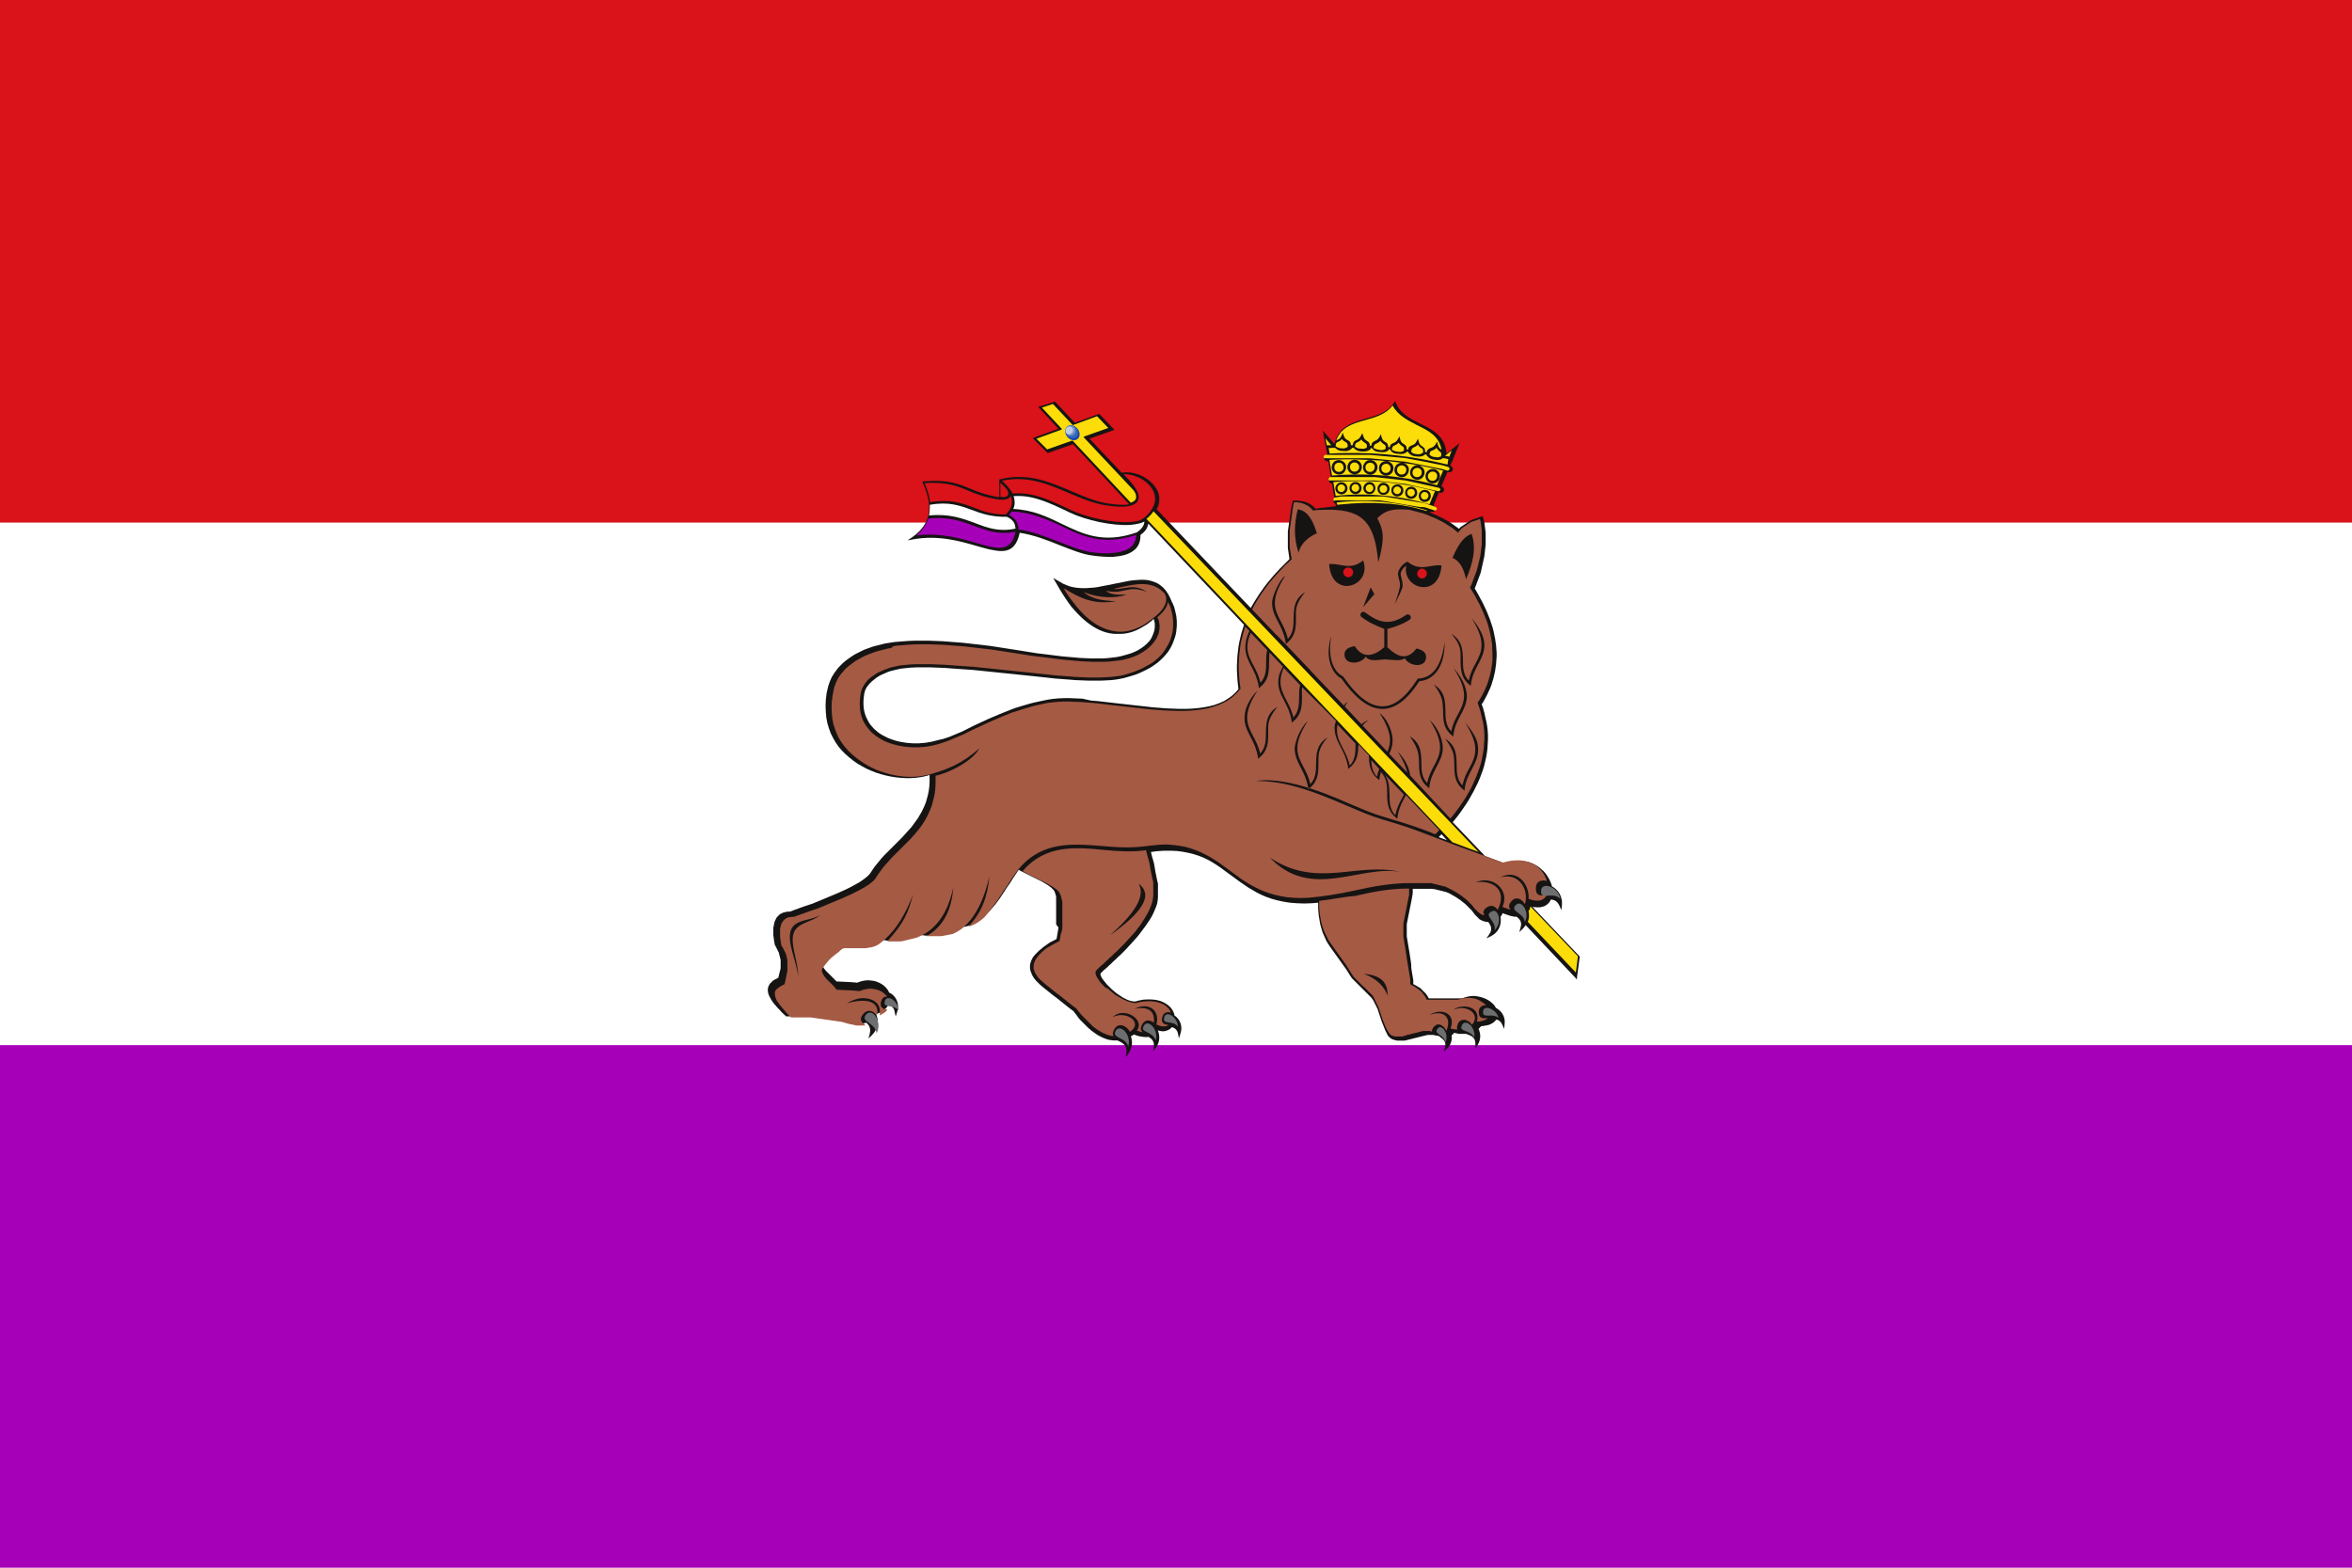 <?xml version="1.0" encoding="utf-8"?>
<!-- Generator: Adobe Illustrator 24.1.0, SVG Export Plug-In . SVG Version: 6.00 Build 0)  -->
<svg version="1.1" id="Layer_1" xmlns="http://www.w3.org/2000/svg" xmlns:xlink="http://www.w3.org/1999/xlink" x="0px" y="0px"
	 viewBox="0 0 900 600" style="enable-background:new 0 0 900 600;" xml:space="preserve">
<style type="text/css">
	.st0{fill:#FFFFFF;}
	.st1{fill:#A600B8;}
	.st2{fill:#DA121A;}
	.st3{fill-rule:evenodd;clip-rule:evenodd;fill:#161413;}
	.st4{fill:#6D6E6F;}
	.st5{fill-rule:evenodd;clip-rule:evenodd;fill:#DA121A;}
	.st6{fill-rule:evenodd;clip-rule:evenodd;fill:#A55A44;}
	.st7{fill:#FCDD09;}
	.st8{fill:#1B44B2;}
	.st9{fill:#356AB7;}
	.st10{fill:#7590CC;}
	.st11{fill:#BFCDE2;}
</style>
<path class="st0" d="M0,0h900v600H0V0z"/>
<path class="st1" d="M0,400h900v200H0V400L0,400z"/>
<path class="st2" d="M0,0h900v200H0V0z"/>
<g>
	<path class="st3" d="M414.2,267.4l-2.4-0.1l-2.4-0.1h-2.3l-2.2,0.1l-2.1,0.2l-2,0.3l-1.9,0.4l-1.9,0.4l-1.8,0.4l-1.8,0.5l-1.7,0.5
		l-1.7,0.5l-1.6,0.5l-1.6,0.6l-1.5,0.6l-1.5,0.6l-1.5,0.6l-1.4,0.6l-1.4,0.6l-1.4,0.6l-1.3,0.6l-1.3,0.6l-1.3,0.6l-1.3,0.6l-1.2,0.6
		l-1.2,0.6l-1.2,0.6l-1.2,0.6l-1.2,0.5l-1.2,0.5l-1.2,0.5l-1.2,0.5l-1.2,0.4l-1.2,0.4L360,283l-1.2,0.3l-1.2,0.3l-1.2,0.3l-1.2,0.2
		l-1.2,0.2l-1.2,0.1l-1.2,0.1h-1.2h-1.2l-1.2-0.1l-1.2-0.1l-1.2-0.2l-1.2-0.2l-1.2-0.3l-1.1-0.3l-1.1-0.4l-1.1-0.4l-1-0.5l-1-0.5
		l-1-0.6l-0.9-0.6l-0.8-0.7l-0.8-0.7l-0.7-0.8l-0.7-0.8l-0.6-0.9l-0.5-1l-0.5-1l-0.4-1.1l-0.3-1.1l-0.2-1.2l-0.1-1.3v-1.3l0.1-1.4
		l0.2-1.5l0.1-0.4l0.1-0.4l0.1-0.4l0.2-0.4l0.2-0.4l0.2-0.4l0.3-0.4l0.3-0.4l0.3-0.4l0.4-0.4l0.4-0.4l0.4-0.4l0.5-0.4l0.5-0.4
		l0.5-0.4l0.6-0.4l0.6-0.4l0.6-0.3l0.6-0.3l0.7-0.3l0.7-0.3l0.7-0.3l0.8-0.3l0.8-0.2l0.8-0.2l0.8-0.2l0.9-0.2l0.9-0.2l0.9-0.1
		l0.9-0.1l1-0.1l1-0.1l2.4-0.1h2.5h2.5l2.6,0.1l2.7,0.1l2.7,0.2l2.8,0.2l2.8,0.2l2.9,0.2l2.9,0.3l2.9,0.3l2.9,0.3l2.9,0.3l2.9,0.3
		l2.9,0.3l2.9,0.3l2.9,0.3l2.8,0.3l2.8,0.3l2.7,0.3l2.7,0.2l2.6,0.2l2.5,0.2l2.5,0.1l2.4,0.1h2.3h2.2l2.1-0.1l1.9-0.1l1.8-0.2
		l1.7-0.3l1.5-0.3l2.1-0.6l2-0.6l1.8-0.7l1.7-0.8l1.6-0.8l1.4-0.8l1.3-0.9l1.2-0.9l1.1-1l1-1l0.9-1l0.8-1l0.7-1.1l0.6-1.1l0.5-1.1
		l0.4-1.1l0.4-1.1l0.3-1.1l0.2-1.1l0.1-1.1l0.1-1v-1v-1l-0.1-1l-0.1-0.9l-0.2-0.9l-0.2-0.9l-0.2-0.8l-0.2-0.8l-0.3-0.7l-0.3-0.7
		l-0.3-0.6l-0.7-1.6l-0.8-1.5l-0.9-1.3l-1-1.1l-1.1-0.9l-1.1-0.7l-1.2-0.5l-1.2-0.4l-1.3-0.3l-1.3-0.1h-1.4L435,222l-1.4,0.1
		l-1.5,0.2l-1.5,0.3l-1.5,0.3l-1.5,0.3l-1.5,0.3l-1.5,0.3l-1.5,0.3l-1.6,0.3l-1.5,0.3l-1.5,0.2L417,225l-1.5,0.1H414l-1.5-0.1
		l-1.5-0.2l-1.4-0.3l-1.4-0.5l-1.4-0.6l-3.8-2.2l2.5,4.3l1.1,1.8l1.1,1.7l1.1,1.6l1.1,1.5l1.2,1.4l1.2,1.3l1.2,1.2l1.2,1.1l1.2,1
		l1.2,0.9l1.2,0.8l1.2,0.7l1.2,0.6l1.2,0.5l1.2,0.4l1.2,0.3l1.2,0.2l1.2,0.1h1.2h1.2l1.2-0.1l1.2-0.2l1.2-0.3l1.2-0.4l1.2-0.5
		l1.2-0.6l1.2-0.7l1.2-0.7l1.1-0.8l1.1-0.9l0.5-0.5l0.1,0.1l0.1,0.3l0.1,0.4l0.1,0.4l0.1,0.5v0.5v0.5v0.6l-0.1,0.6l-0.1,0.6
		l-0.2,0.6l-0.2,0.6l-0.3,0.7l-0.3,0.7l-0.4,0.7l-0.5,0.7l-0.6,0.6l-0.6,0.6l-0.7,0.6l-0.8,0.6l-0.9,0.6l-1,0.6l-1.1,0.5l-1.2,0.5
		l-1.3,0.4l-1.4,0.4l-1.5,0.4l-1.6,0.3l-1.7,0.2l-1.8,0.2l-2,0.1h-2h-2.1l-2.1-0.1l-2.2-0.1l-2.2-0.2l-2.3-0.2l-2.3-0.2l-2.4-0.3
		l-2.4-0.3l-2.4-0.3l-2.5-0.3l-2.5-0.4l-2.5-0.4l-2.5-0.4l-2.6-0.4L384,248l-2.6-0.4l-2.6-0.4l-2.6-0.3l-2.6-0.3l-2.6-0.3l-2.6-0.3
		l-2.6-0.2l-2.6-0.2l-2.6-0.2l-2.6-0.1l-2.6-0.1h-2.6h-2.6l-2.6,0.1l-2.6,0.2l-1.3,0.1l-1.3,0.1l-1.3,0.2l-1.3,0.2l-1.2,0.2
		l-1.2,0.3l-1.2,0.3l-1.2,0.3l-1.1,0.3l-1.1,0.4l-1.1,0.4l-1.1,0.4l-1,0.5l-1,0.5l-1,0.5l-0.9,0.5l-0.9,0.6l-0.9,0.6l-0.8,0.6
		l-0.8,0.6l-0.8,0.7l-0.7,0.7l-0.7,0.7l-0.6,0.7l-0.6,0.8l-0.6,0.8l-0.5,0.8l-0.5,0.8l-0.4,0.9l-0.4,0.9l-0.3,0.9l-0.3,0.9l-0.6,2.6
		l-0.3,2.5l-0.1,2.4l0.1,2.3l0.2,2.2l0.4,2.1l0.6,2l0.7,1.9l0.9,1.8l1,1.7l1.1,1.6l1.3,1.5l1.4,1.4l1.5,1.3l1.5,1.2l1.6,1.1l1.7,1
		l1.7,0.9l1.8,0.8l1.8,0.7l1.9,0.6l1.9,0.5l1.9,0.4l1.9,0.3l1.9,0.2l1.8,0.1h1.8l1.8-0.1l1.7-0.2l1.7-0.3l1.6-0.4l0.6-0.2v0.9v1.8
		l-0.1,1.7l-0.2,1.6l-0.3,1.5l-0.4,1.5l-0.4,1.4l-0.5,1.3l-0.6,1.3l-0.6,1.2l-0.7,1.2l-0.7,1.2l-0.8,1.1l-0.8,1.1l-0.8,1.1l-0.9,1
		l-0.9,1l-0.9,1l-0.9,1l-1,1l-1,1l-1,1l-1,1l-1,1l-1,1l-1,1l-0.9,1l-0.9,1.1l-0.9,1.1l-0.9,1.1l-0.8,1.2l-0.8,1.2l-0.3,0.4l-0.4,0.4
		l-0.4,0.4l-0.5,0.4l-0.6,0.5l-0.7,0.5l-0.7,0.5l-0.8,0.5l-0.9,0.5l-0.9,0.5l-0.9,0.5l-1,0.5l-1,0.5l-1.1,0.5l-1.1,0.5l-1.1,0.5
		l-1.2,0.5l-1.2,0.5l-1.2,0.5l-1.2,0.5l-1.2,0.5l-1.2,0.5l-1.2,0.5l-1.2,0.5l-1.2,0.4l-1.2,0.4l-1.2,0.4l-1.1,0.4l-1.1,0.4l-1.1,0.4
		l-1,0.4l-0.9,0.3h-0.4h-0.5l-0.5,0.1l-0.4,0.1l-0.4,0.1l-0.4,0.1l-0.4,0.2l-0.4,0.2l-0.4,0.2l-0.3,0.3l-0.3,0.3l-0.3,0.3l-0.3,0.3
		l-0.2,0.4l-0.2,0.4l-0.2,0.4l-0.2,0.4l-0.1,0.4l-0.1,0.5l-0.1,0.5l-0.1,0.5l-0.1,0.5v0.5v0.6v0.6v0.6v0.6l0.1,0.7l0.1,0.7l0.1,0.7
		l0.1,0.7l0.2,0.9l0.3,0.5l0.2,0.4l0.2,0.4l0.2,0.4l0.2,0.4l0.2,0.4l0.2,0.4l0.1,0.4l0.1,0.4l0.1,0.4l0.1,0.4l0.1,0.4l0.1,0.4
		l0.1,0.4v0.4v0.4v0.4v0.4v0.4v0.4v0.4v0.4l-0.1,0.4l-0.1,0.4l-0.1,0.4l-0.1,0.4l-0.1,0.4l-0.1,0.4l-0.1,0.4l-0.1,0.4l-0.1,0.4v0.1
		h-0.1l-0.4,0.2l-0.4,0.2l-0.4,0.2l-0.4,0.2l-0.3,0.2l-0.3,0.3l-0.3,0.3l-0.3,0.3l-0.3,0.3l-0.2,0.3l-0.2,0.4l-0.2,0.4l-0.1,0.4
		l-0.1,0.4v0.5v0.5l0.1,0.5l0.1,0.5l0.2,0.5l0.2,0.5l0.3,0.5l0.3,0.6l0.4,0.6l0.4,0.6l0.5,0.6l0.6,0.7l0.6,0.7l0.7,0.7l0.7,0.8
		l0.8,0.8l1.1,1h1h0.7h0.7h0.7h0.7h0.7h0.7h0.7h0.7h0.7h0.7h0.7l0.7,0.1l0.7,0.1l0.7,0.1l0.7,0.1l0.7,0.1l0.7,0.1l0.7,0.1l0.7,0.1
		l0.7,0.1l0.7,0.1l0.7,0.1l0.7,0.1l0.7,0.1l0.7,0.1l0.7,0.1l0.7,0.1l0.7,0.1l0.7,0.2l0.7,0.2l0.7,0.2l0.5,0.1l0.5,0.1l0.5,0.1
		l0.5,0.1l0.5,0.1h0.5h0.5h0.5h0.5h0.4h0.4h0.4h0.4h0.4l0.4-0.1l0.4-0.1l0.4-0.1l0.2-0.1c1.1,0.9,1.9,2.1,1.4,4.2l-0.5,1.9l1.4-1.4
		c2.4-2.4,2.5-5.5,1.6-7.8l0,0v-0.1v-0.1l0.6-0.2l0.9-0.4l0.8-0.5l0.7-0.5l0.6-0.5l0.5-0.6l0.4-0.6l0.1-0.1c1.1,0.3,2.1,0.8,2.4,2.5
		l0.4,1.9l0.6-1.9c0.9-2.7-0.2-5.1-1.7-6.4c-0.4-0.4-0.9-0.7-1.4-0.9l-0.1-0.2l-0.3-0.6l-0.4-0.6L339,378l-0.5-0.5l-0.6-0.5
		l-0.6-0.4l-0.7-0.4l-0.7-0.3l-0.8-0.3l-0.8-0.2l-0.8-0.1l-0.9-0.1h-0.9l-0.9,0.1l-1,0.2l-1,0.3l-0.8,0.3h-0.1l-0.8-0.1h-0.3
		l-0.8-0.1h-0.3l-1.8-0.1h-0.3l-1.8-0.1h-0.3l-1.5-0.1l-0.2-0.3l-0.5-0.5l-0.5-0.5l-0.5-0.5l-0.5-0.5l-0.5-0.5l-0.5-0.5l-0.5-0.5
		l-0.4-0.4l-0.3-0.4l-0.3-0.4l-0.2-0.3L315,370v-0.2v-0.1l0.1-0.1l0.4-0.6l0.5-0.6l0.5-0.6l0.5-0.6l0.5-0.5l0.5-0.5l0.5-0.5l0.5-0.4
		l0.5-0.4l0.5-0.4l0.4-0.4l0.4-0.3l0.4-0.3l0.4-0.3l0.3-0.3l0.3-0.2l0.1-0.1l0.1-0.1l0.2-0.1h0.2h0.3h0.3h0.4h0.4h0.4h0.5h0.5h0.5
		h0.5h0.5h0.6h0.6h0.6h0.6h0.6h0.6l0.6-0.1l0.6-0.1l0.6-0.1l0.6-0.1l0.6-0.2l0.6-0.2l0.6-0.3l0.6-0.3l0.6-0.3l0.6-0.4l0.6-0.4
		l0.2-0.2h0.2l0.6,0.1l0.6,0.1l0.6,0.1l0.5,0.1h0.5h0.5h0.5h0.5h0.5h0.5h0.5h0.5l0.5-0.1l0.5-0.1l0.5-0.1l0.5-0.1l0.5-0.1l0.5-0.1
		l0.5-0.1l0.4-0.1l0.4-0.1l0.4-0.1l0.4-0.1l0.4-0.1l0.4-0.1l0.4-0.1l0.4-0.2l0.4-0.2l0.4-0.2l0.4-0.2l0.2-0.1l0.7,0.1l0.8,0.1
		l0.8,0.1h0.8h0.8h0.7h0.7h0.7h0.7h0.6l0.6-0.1l0.6-0.1l0.6-0.1l0.6-0.1l0.5-0.1l0.5-0.1l0.5-0.1l0.5-0.1l0.5-0.1l0.5-0.2l0.4-0.2
		l0.4-0.2l0.4-0.2l0.4-0.2l0.4-0.2l0.4-0.2l0.3-0.2l0.3-0.2l0.3-0.2l0.3-0.2l0.3-0.2l0.1-0.1l0.7-0.1l0.8-0.2l0.8-0.3l0.8-0.3
		l0.7-0.3l0.7-0.4l0.7-0.4l0.7-0.4l0.6-0.5l0.6-0.5l0.6-0.5l0.6-0.6l0.6-0.6l0.6-0.6l0.6-0.6l0.6-0.7l0.6-0.7l0.6-0.7l0.6-0.8
		l0.6-0.8l0.6-0.8l0.6-0.9l0.6-0.9l0.6-0.9l0.6-1l0.7-1l0.7-1l0.7-1.1l0.7-1.1l0.8-1.2l0.8-1.2l0.5-0.7l0.4,0.2l0.5,0.3l0.6,0.3
		l0.6,0.3l0.6,0.3l0.6,0.3l0.6,0.3l0.6,0.3l0.6,0.3l0.6,0.3l0.6,0.3l0.6,0.3l0.6,0.3l0.6,0.3l0.6,0.3l0.5,0.3l0.5,0.3l0.5,0.3
		l0.5,0.3l0.5,0.3l0.4,0.3l0.4,0.3l0.4,0.3l0.3,0.3l0.3,0.3l0.3,0.3l0.2,0.3l0.2,0.3l0.1,0.3l0.1,0.3l0.1,0.3l0.1,0.3l0.1,0.4
		l0.1,0.4v0.4v0.4v0.4v0.5v0.5v0.5v0.5v0.5v0.5v0.5v0.5v0.6v0.6v0.6v0.6v0.6v0.6v0.6v0.6v0.6l0.9,1.2l-0.1,0.6l-0.1,0.6l-0.1,0.6
		l-0.1,0.6l-0.1,0.6l-0.1,0.6l-0.1,0.6l-0.1,0.2l-0.5,0.3l-0.8,0.4l-0.8,0.4l-0.7,0.4l-0.7,0.5l-0.7,0.5l-0.7,0.5l-0.6,0.5l-0.6,0.5
		l-0.6,0.5l-0.5,0.5l-0.5,0.5l-0.5,0.5l-0.4,0.5l-0.4,0.5l-0.3,0.6l-0.3,0.6l-0.2,0.6l-0.2,0.6l-0.1,0.6v0.6v0.6l0.1,0.6l0.2,0.7
		l0.3,0.7l0.3,0.7l0.4,0.7l0.5,0.7l0.6,0.7l0.7,0.7l0.7,0.7l0.8,0.7l1.1,0.9l0.4,0.3l1.1,0.9l0.4,0.3l1.1,0.9l0.4,0.3l0.4,0.3
		l0.4,0.3l0.4,0.3l0.4,0.3l1.1,0.9l0.4,0.3l1.1,0.9l0.4,0.3l1.1,0.9l0.4,0.3l0.4,0.3l0.4,0.3l0.4,0.3l0.3,0.2l0.4,0.6l0.5,0.6
		l0.5,0.7l0.5,0.7l0.6,0.7l0.6,0.6l0.6,0.6l0.6,0.6l0.6,0.6l0.6,0.6l0.7,0.6l0.7,0.6l0.7,0.5l0.7,0.5l0.7,0.5l0.7,0.4l0.8,0.4
		l0.8,0.4l0.8,0.3l0.8,0.3l0.8,0.2l0.8,0.1l0.8,0.1h0.9h0.6l0.4,0.2c1.5,0.7,3.2,1.6,3,4.2l-0.2,2l1.1-1.6c1.3-1.9,1.6-4.3,0.8-6.4
		l0.6-0.3l0.6-0.4l0.7,0.3l1,0.3l0.9,0.2l0.8,0.1l0.8,0.1h0.7l0.6-0.1l0,0c1.2,0.7,2.3,1.6,2.1,3.6l-0.2,2l1.1-1.6
		c1.5-2.2,1.4-4.6,0.6-6.5l0.2,0.1l0.9,0.2l0.9,0.1l0.8-0.1l0.7-0.2l0.7-0.3l0.6-0.4l0.5-0.5l0.1-0.1c1,0.3,2,0.9,2.3,2.4l0.4,1.9
		l0.6-1.9c0.9-2.7-0.2-5.1-1.7-6.4c-0.2-0.2-0.4-0.3-0.6-0.4v-0.2l-0.2-0.7l-0.3-0.7l-0.4-0.7l-0.5-0.7l-0.6-0.6l-0.7-0.6l-0.8-0.5
		l-0.9-0.5l-1-0.4l-1.1-0.3l-1.2-0.2l-1.3-0.1H439l-1.5,0.1l-1.6,0.3l-1.5,0.4h-0.5l-0.6-0.1l-0.6-0.1l-0.6-0.2l-0.6-0.2l-0.6-0.3
		l-0.6-0.3l-0.6-0.3l-0.6-0.4l-0.6-0.4l-0.6-0.4l-0.6-0.4l-0.6-0.5l-0.6-0.5l-0.6-0.5l-0.5-0.5l-0.5-0.5l-0.5-0.5l-0.5-0.5l-0.4-0.5
		l-0.4-0.5l-0.4-0.5l-0.3-0.4l-0.3-0.4l-0.2-0.4l-0.2-0.4l-0.1-0.3l-0.1-0.3v-0.2v-0.1l0,0l0,0l0.1-0.2l0.3-0.3l0.4-0.4l0.5-0.5
		l0.6-0.5l0.7-0.6l0.7-0.7l0.8-0.7l0.8-0.8l0.9-0.8l0.9-0.9l1-0.9l1-1l1-1l1-1.1l1-1.1l1-1.1l1-1.1l1-1.2l0.9-1.2l0.9-1.2l0.9-1.2
		l0.8-1.2l0.8-1.2l0.7-1.2l0.6-1.2l0.5-1.2l0.5-1.2l0.4-1.2l0.2-1.2l0.1-1.2v-1.1v-0.5v-0.4V341v-0.4v-0.4v-0.4v-0.4V339v-0.4v-0.4
		l-0.1-0.4l-0.1-0.4l-0.1-0.4l-0.1-0.5l-0.1-0.5l-0.1-0.5l-0.1-0.5l-0.1-0.5l-0.1-0.5l-0.1-0.5l-0.1-0.6l-0.1-0.6l-0.1-0.6l-0.1-0.6
		l-0.1-0.6l-0.2-0.7l-0.2-0.7l-0.2-0.7l-0.2-0.7l-0.2-0.8l-0.2-0.8l2.1-0.3l2.8-0.2h2.6l2.4,0.1l2.3,0.3l2.1,0.4l2,0.5l1.9,0.6
		l1.8,0.7l1.7,0.8l1.6,0.9l1.6,1l1.5,1l1.5,1.1l1.5,1.1l1.5,1.1l1.5,1.1l1.5,1.1l1.6,1.1l1.6,1.1l1.7,1l1.7,1l1.8,0.9l1.9,0.8l2,0.7
		l2.2,0.6l2.3,0.5l2.5,0.4l2.6,0.2l2.8,0.1l3-0.1l2.4-0.2v0.7v1.4l0.1,1.4l0.1,1.3l0.2,1.2l0.2,1.2l0.2,1.1l0.3,1.1l0.3,1l0.3,1
		l0.4,0.9l0.4,0.9l0.4,0.9l0.4,0.8l0.5,0.8l0.5,0.8l0.5,0.7l0.5,0.7l0.5,0.7l0.5,0.7l0.5,0.7l0.5,0.7l0.5,0.7l0.5,0.7l0.5,0.7
		l0.5,0.7l0.5,0.7l0.5,0.7l0.5,0.7l0.5,0.8l0.5,0.8l0.5,0.8l0.2,0.3l0.2,0.3l0.2,0.3l0.3,0.3l0.3,0.3l0.3,0.3l0.3,0.3l0.3,0.3
		l0.3,0.3l0.3,0.3l0.3,0.3l0.3,0.3l0.3,0.3l0.3,0.3l0.3,0.3l0.3,0.3l0.3,0.3l0.3,0.3l0.3,0.3l0.3,0.3l0.3,0.3l0.3,0.3l0.3,0.3
		l0.3,0.3l0.3,0.3l0.3,0.3l0.3,0.3l0.3,0.3l0.2,0.3l0.2,0.3l0.2,0.3l0.2,0.3l0.3,0.6l0.3,0.6l0.3,0.6l0.3,0.6l0.3,0.6l0.2,0.6
		l0.2,0.6l0.2,0.6l0.2,0.6l0.2,0.6l0.2,0.6l0.2,0.6l0.2,0.6l0.2,0.5l0.2,0.5l0.2,0.5l0.2,0.5l0.2,0.5l0.2,0.5l0.2,0.5l0.2,0.4
		l0.2,0.4l0.2,0.4l0.2,0.4l0.2,0.4l0.3,0.3l0.3,0.3l0.3,0.3l0.3,0.2l0.4,0.2l0.4,0.2l0.4,0.1l0.4,0.1l0.4,0.1l0.4,0.1h0.4h0.4h0.4
		h0.4h0.4h0.4h0.4l0.4-0.1l0.4-0.1l0.4-0.1l0.4-0.1l0.4-0.1l0.4-0.1l0.4-0.1l0.4-0.1l0.4-0.1l0.4-0.1l0.4-0.1l0.4-0.1l0.4-0.1
		l0.4-0.1l0.4-0.1l0.4-0.1l0.4-0.1l0.4-0.1l0.4-0.1l0.4-0.1l0.4-0.1l0.5-0.1h0.2h0.2h0.2h0.3h0.3h0.3h0.3h0.3l0.4,0.1l0.4,0.1
		l0.7,0.1l0.4,0.1h0.2c0.2,0.2,0.4,0.3,0.6,0.5c1.1,0.8,2.3,1.7,1.8,3.7l-0.5,1.9l1.4-1.4c1.3-1.3,1.9-3.2,1.6-5l0.2-0.1l0.3-0.2
		l0.2-0.3l0.2-0.3l0,0l0.5,0.1l0.5,0.1l0.5,0.1l0.5,0.1h0.5h0.5h0.5h0.4h0.4h0.3c0.2,0.1,0.4,0.1,0.6,0.2c1.4,0.5,3,1.2,3,3.5v2
		l1-1.7c1.2-2.1,1-4.2,0.2-5.9l0.2-0.2l0.2-0.2l0.2-0.2l0.2-0.2l0.1-0.2l0.8-0.1l1.1-0.2l1-0.2l0.8-0.3l0.7-0.4l0.6-0.4l0.5-0.5
		l0.4-0.5l0,0c0.9,0.2,1.6,0.6,2.2,1.8l0.8,1.8l0.2-2c0.3-2.8-1.3-4.9-3.1-5.9c-0.1,0-0.1-0.1-0.2-0.1l-0.4-0.6l-0.4-0.6l-0.5-0.5
		l-0.6-0.5l-0.6-0.5l-0.7-0.4l-0.7-0.4l-0.8-0.3l-0.8-0.3l-0.9-0.2l-0.9-0.2l-0.9-0.1h-0.9l-1,0.1l-1,0.2l-1,0.3l-0.9,0.3h-0.3h-0.4
		h-0.4H558h-0.4h-0.4h-0.4h-0.4H556h-0.4h-0.4h-0.4h-0.4H554h-0.4h-0.4h-0.4h-0.4H552h-1h-0.4h-0.4h-0.4h-0.4H549h-0.4h-0.4h-0.4
		h-0.4H547h-0.3V382l-0.3-0.5l-0.3-0.5l-0.3-0.4l-0.3-0.4l-0.4-0.4l-0.4-0.4l-0.4-0.4l-0.4-0.4l-0.4-0.4l-0.5-0.3l-0.5-0.3l-0.5-0.3
		l-0.5-0.3l-0.6-0.3l-0.1-0.1v-0.2v-0.6v-0.6l-0.1-0.6l-0.1-0.6l-0.1-0.6l-0.1-0.6l-0.1-0.6l-0.1-0.6l-0.1-0.7l-0.1-0.7l0-1.2
		l-0.1-0.6l-0.1-0.7l-0.1-0.7l-0.1-0.7l-0.1-0.6l-0.1-0.7l-0.1-0.6l-0.1-0.6l-0.1-0.6l-0.1-0.6l-0.1-0.6l-0.1-0.6l-0.1-0.6l-0.1-0.6
		l-0.1-0.6l-0.1-0.6l-0.1-0.6v-0.6v-0.6v-0.6V356v-0.6v-0.6v-0.6v-0.5l0.1-0.5l0.1-0.5l0.1-0.5l0.1-0.5l0.1-0.5l0.1-0.5l0.1-0.5
		l0.1-0.5l0.1-0.5l0.1-0.5l0.1-0.5l0.1-0.5l0.1-0.5l0.1-0.5l0.1-0.5l0.1-0.5l0.1-0.5l0.1-0.5l0.1-0.5l0.1-0.6l0.1-0.6l0.1-0.6
		l0.1-0.6v-0.6v-0.6v-0.4h0.2h0.5h0.5h0.5h0.5h0.5h0.4h0.4h0.4h0.4h0.4h0.4h0.4h0.4h0.4h0.4h0.4h0.4l0.4,0.1h0.4l0.4,0.1l0.4,0.1
		l0.4,0.1l0.4,0.1l0.4,0.1l0.4,0.1l0.4,0.1l0.4,0.1l0.4,0.1l0.4,0.1l0.4,0.1l0.8,0.3l0.8,0.4l0.7,0.4l0.7,0.4l0.7,0.4l0.6,0.4
		l0.6,0.4l0.6,0.4l0.5,0.4l0.5,0.4l0.5,0.4l0.5,0.4l0.4,0.4l0.4,0.4l0.4,0.4l0.4,0.4l0.4,0.4l0.4,0.4l0.3,0.4l0.3,0.4l0.3,0.4
		l0.3,0.4l0.3,0.3l0.3,0.3l0.3,0.3l0.3,0.3l0.3,0.3l0.3,0.3l0.4,0.2l0.4,0.2l0.4,0.2l0.4,0.1l0.6,0.2l0.6,0.1h0.5
		c0.9,1.2,1.8,2.7,0.4,4.7l-1.1,1.6l1.8-0.9c2.8-1.4,3.8-4.1,3.7-6.3c0-0.4-0.1-0.7-0.1-1.1l0.3-0.4l0.3-0.5l0.2-0.5l0.7,0.3
		l0.6,0.2l0.6,0.2l0.6,0.2l0.6,0.2l0.5,0.1l0.5,0.1l0.5,0.1h0.5h0.3c1.1,0.9,2.1,2,1.5,4l-0.5,1.9l1.4-1.4c0.4-0.4,0.7-0.8,1-1.3
		l18.9,20l0.7,0.8l0.1-1.1l1-7.5v-0.2l-0.2-0.2l-17.9-18.8l0.5,0.1l1.2,0.1h1.1l1-0.2l0.9-0.3l0.8-0.5l0.7-0.6l0.5-0.7l0.4-0.7
		c1.2,0.1,2.4,0.6,3.2,2.3l0.8,1.8l0.2-2c0.3-3.3-1.5-5.8-3.6-7l-0.2-0.1l-0.3-1l-0.4-1l-0.5-1l-0.6-1l-0.7-1l-0.8-0.9l-0.9-0.8
		l-1-0.8l-1.1-0.7l-1.2-0.6l-1.3-0.5l-1.4-0.3l-1.5-0.2h-1.6l-1.7,0.1l-1.8,0.3l-1.7,0.4l-0.6-0.2l-0.8-0.3l-0.8-0.3l-0.8-0.3
		l-0.8-0.3l-0.8-0.3l-0.8-0.3l-0.8-0.3l-0.8-0.3l-0.2-0.1l-12.3-12.9l0.6-0.7l1.2-1.5l1.2-1.6l1.1-1.6l1.1-1.6l1-1.6l0.9-1.6
		l0.9-1.6l0.8-1.6l0.8-1.6l0.7-1.6l0.6-1.6l0.6-1.6l0.5-1.6l0.4-1.7l0.4-1.7l0.3-1.7l0.2-1.7l0.1-1.7l0.1-1.7v-1.7l-0.1-1.7
		l-0.2-1.7l-0.3-1.7l-0.4-1.7l-0.4-1.8l-0.5-1.8l-0.5-1.4l0.6-0.9l0.7-1.3l0.7-1.3l0.6-1.3l0.6-1.3l0.5-1.3l0.4-1.3l0.4-1.3l0.3-1.3
		l0.3-1.3l0.2-1.4l0.2-1.4l0.1-1.4l0.1-1.4V250l-0.1-1.4l-0.1-1.4l-0.2-1.4l-0.2-1.4l-0.3-1.4l-0.3-1.5l-0.4-1.5l-0.5-1.5l-0.5-1.5
		l-0.6-1.5l-0.6-1.5l-0.7-1.5l-0.7-1.5l-0.8-1.5l-0.8-1.5l-0.9-1.6l-0.7-1.2l0.2-0.4l0.3-0.8l0.3-0.8l0.3-0.8l0.3-0.8l0.3-0.8
		l0.3-0.8l0.3-0.8l0.2-0.9l0.2-0.9l0.2-0.9l0.2-0.9l0.2-0.9l0.2-0.9l0.2-0.9l0.1-0.9l0.1-0.9l0.1-0.9l0.1-0.9l0.1-0.9v-0.9v-0.9
		v-0.9v-0.9v-0.9l-0.1-0.8l-0.1-0.8l-0.1-0.8l-0.1-0.8l-0.1-0.8l-0.2-0.8l-0.4-1.5l-0.9,0.2l-0.2,0.1L566,198l-0.3,0.1l-0.3,0.1
		l-0.3,0.1l-0.3,0.1l-0.3,0.1l-0.3,0.1l-0.3,0.1l-0.3,0.1l-0.3,0.1L563,199l-0.3,0.2l-0.3,0.2l-0.3,0.2l-0.3,0.2l-0.3,0.2l-0.3,0.2
		l-0.3,0.2l-0.3,0.2l-0.3,0.2L560,201l-0.3,0.2l-0.3,0.2l-0.3,0.2l-0.3,0.2l-0.2,0.2l-0.2,0.3l-0.1,0.1l-0.4-0.3l-1.1-0.8l-1.1-0.8
		l-1.1-0.7l-1.2-0.7l-1.2-0.7l-1.3-0.6l-1.3-0.6l-1.3-0.6l-1-0.4l0.2-0.4l0.3,0.1c0.7,0.2,1.4-0.2,1.6-0.8c0.2-0.7-0.2-1.4-0.8-1.6
		h-0.1l2.1-5l0.4,0.1c0.7,0.2,1.4-0.2,1.5-0.9c0.2-0.7-0.2-1.4-0.9-1.5l0,0c0,0,0,0-0.1,0l2.4-5.6l0.5,0.1c0.7,0.2,1.4-0.3,1.5-0.9
		c0.2-0.7-0.2-1.3-0.9-1.5h-0.1l0.5-1.2l0,0l0.2-0.4l0.2-0.4l0.2-0.4l0.2-0.6l0,0l1.6-4l0.7-1.7l-1.5,1.2l-3.5,2.8
		c-0.5-6.8-5.3-9.1-10.1-11.5c-3.7-1.8-7.5-3.7-9.2-7.7l-0.4-0.9l-0.5,0.8c-2.4,3.6-6.5,4.7-10.5,5.9c-5.3,1.5-10.5,2.9-12.2,9.7
		l-3.2-3.7l-1.2-1.4l0.3,1.8l1.1,5.7l0.1,0.3l0.2,1.5l0,0l0,0c-0.7,0.1-1.2,0.6-1.2,1.3s0.6,1.2,1.3,1.2l0,0h0.3l1,6.1
		c-0.5,0.2-0.8,0.7-0.8,1.3c0.1,0.6,0.6,1.1,1.2,1.1l0.9,5.5c-0.5,0.4-0.6,1.2-0.2,1.8c0.1,0.2,0.3,0.3,0.6,0.4l0.2,1h-0.5l-2.5,0.3
		l-2.6,0.3l-2.2,0.3l-0.1-0.1l-0.4-0.4l-0.4-0.4l-0.4-0.3l-0.4-0.3l-0.5-0.3l-0.5-0.3l-0.5-0.2l-0.5-0.2l-0.5-0.2l-0.6-0.1l-0.6-0.1
		l-0.6-0.1l-0.7-0.1H496h-1.3l-0.3,1.3l-0.2,0.7l-0.1,0.7L494,195l-0.1,0.7l-0.1,0.7l-0.1,0.7l-0.1,0.7l-0.1,0.7l-0.1,0.7l-0.1,0.7
		l-0.1,0.7l-0.1,0.7L493,202l-0.1,0.7l-0.1,0.7v0.7v0.7v0.7v0.7v0.7v0.7v0.7v0.7v0.7l0.1,0.7l0.1,0.7l0.1,0.7l0.1,0.7l0.1,0.7
		l0.1,0.6v0.2l-1,1l-1.3,1.3l-1.3,1.3l-1.2,1.3l-1.2,1.3l-1.1,1.3l-1.1,1.3l-1.1,1.4l-1,1.4l-1,1.4l-0.9,1.4l-0.9,1.4l-0.9,1.5
		l-0.8,1.4l-36-37.8c0.5-0.9,0.8-1.7,0.9-2.5c0.3-1.9,0-3.6-0.9-5.2c-0.9-1.6-2.2-2.9-3.8-4c-2.8-1.9-6.3-2.8-9.5-2.3h-0.1l-12.3-13
		l8.8-3.1l0.7-0.3l-0.5-0.6l-5.1-5.3l-0.2-0.2l-0.3,0.1l-9,3.3l-7.4-7.9l-0.2-0.2l-0.3,0.1l-5.3,1.7l-0.8,0.2l0.5,0.6l7.2,7.8
		l-9.1,3.3l-0.7,0.3l0.6,0.6l4.9,4.9l0.2,0.2l0.3-0.1l9.4-3.3l21.5,23c-2.2,0.4-5.2,0.2-8.7-0.4c-4.6-0.8-9-2.7-13.4-4.6
		c-8.2-3.5-16.7-7.2-27.2-4.6l-0.4,0.1v6.8c-5.1-0.8-8.3-2.1-11.2-3.3c-4.6-1.9-8.5-3.5-17.6-2.8l-0.7,0.1l0.3,0.7
		c1.8,4,2.7,7.8,2.2,11.3c-0.5,3.4-2.4,6.5-6.2,9.2l-1.9,1.3l2.2-0.4c9.6-1.7,17.9,0.7,24.4,2.6c2.2,0.6,4.1,1.2,5.9,1.5
		c5.4,1.1,8.9,0.2,10.4-6.6c5.3,0.8,10.5,2.8,15.4,4.8c4.4,1.7,8.5,3.4,12.3,3.9l0,0c2.9,0.4,5.6,0.6,8.1,0.5
		c2.7-0.2,5.1-0.7,6.9-1.8c1.9-1.1,3.1-2.7,3.4-5c0.1-0.5,0.1-1.1,0.1-1.6c1.1-0.7,1.9-1.6,2.4-2.5c0.3-0.6,0.5-1.2,0.6-1.8
		l36.6,38.7v0.1l-0.5,1.6l-0.5,1.6l-0.4,1.7l-0.4,1.7l-0.3,1.7l-0.2,1.7l-0.2,1.8l-0.1,1.8l-0.1,1.8v1.8l0.1,1.9l0.1,1.9l0.2,1.9
		l0.2,1.6l-1,1.2l-1.4,1.3l-1.5,1.1l-1.6,1l-1.8,0.8l-1.9,0.7l-2,0.5l-2.1,0.4l-2.2,0.3l-2.3,0.2l-2.4,0.1h-2.4l-2.5-0.1l-2.5-0.1
		l-2.6-0.2l-2.6-0.2l-2.6-0.3l-2.7-0.3l-2.7-0.3l-2.7-0.3l-2.7-0.3l-2.6-0.3l-2.6-0.3l-2.6-0.3l-2.5-0.2L414.2,267.4L414.2,267.4z
		 M553.7,321.6l-0.2-0.1l-0.8-0.3l-0.8-0.3l-1.4-0.5l0.7-0.7l0.4-0.4L553.7,321.6L553.7,321.6z"/>
	<path class="st4" d="M569.5,388.7c1.3-0.1,2.7-0.1,3.9,0.9c-0.3-1.4-1.2-2.5-2.4-3.2c-0.5-0.3-1-0.5-1.5-0.6
		c-0.4-0.1-0.8-0.1-1.2,0.1c-0.5,0.2-0.8,0.6-0.8,1.4C567.4,388.7,568.3,388.7,569.5,388.7L569.5,388.7z M560.8,394.6
		c1.2,0.5,2.6,1,3.3,2.5c0.3-1.4-0.1-2.9-0.9-4.1c-0.3-0.5-0.7-0.8-1.2-1.2c-0.4-0.3-0.8-0.4-1.2-0.4c-0.6,0-1.1,0.3-1.4,1
		C558.7,393.8,559.6,394.2,560.8,394.6L560.8,394.6z M550.8,396c0.9,0.7,2,1.5,2.3,2.9c0.6-1.3,0.5-2.6,0.1-3.7
		c-0.2-0.5-0.5-0.9-0.8-1.3c-0.2-0.3-0.6-0.5-0.9-0.7c-0.5-0.2-1,0-1.4,0.5C549.2,394.8,549.9,395.3,550.8,396L550.8,396z
		 M332.4,391.4c1.3,1,2.8,2.1,3,4.1c1-1.8,0.9-3.8,0.3-5.3c-0.2-0.6-0.6-1.2-1-1.7c-0.3-0.4-0.8-0.7-1.3-0.9c-0.7-0.2-1.4,0-2,0.7
		C330.2,389.8,331.2,390.6,332.4,391.4L332.4,391.4z M340.3,385.1c1.3,0.2,2.7,0.5,3.6,1.7c-0.1-1.4-0.7-2.7-1.7-3.7
		c-0.4-0.4-0.8-0.7-1.3-0.9c-0.4-0.2-0.8-0.2-1.2-0.2c-0.5,0.1-1,0.5-1.1,1.2C338.1,384.7,339.1,384.9,340.3,385.1z M428.3,397.2
		c1.4,0.7,2.9,1.5,3.4,3.3c0.5-1.6,0.3-3.4-0.6-4.9c-0.3-0.5-0.7-1-1.2-1.4c-0.4-0.3-0.8-0.5-1.3-0.6c-0.6-0.1-1.3,0.2-1.7,1
		C426.1,396,427.1,396.6,428.3,397.2L428.3,397.2z M439,395.1c1.3,0.6,2.7,1.4,3.2,3.1c0.5-1.5,0.2-3.2-0.6-4.6
		c-0.3-0.5-0.7-1-1.1-1.3s-0.8-0.5-1.2-0.6c-0.6-0.1-1.2,0.2-1.6,0.9C436.8,394,437.8,394.5,439,395.1z M447.2,391.3
		c1.3,0.2,2.7,0.4,3.6,1.7c-0.1-1.4-0.7-2.7-1.7-3.7c-0.4-0.4-0.8-0.7-1.3-0.9c-0.4-0.2-0.8-0.2-1.2-0.2c-0.5,0.1-1,0.5-1.1,1.2
		C445.1,391,446,391.1,447.2,391.3L447.2,391.3z M570.5,351.8c0.8,1.2,1.8,2.5,1.4,4.3c1.1-1.2,1.8-2.7,1.7-4.4
		c0-0.6-0.1-1.2-0.4-1.7c-0.2-0.4-0.4-0.8-0.8-1.1c-0.5-0.4-1.1-0.4-1.9,0.1C569.1,349.8,569.7,350.7,570.5,351.8L570.5,351.8z
		 M580.8,349.3c1.2,0.9,2.5,1.8,2.7,3.6c0.8-1.6,0.8-3.3,0.2-4.7c-0.2-0.6-0.5-1.1-0.9-1.5c-0.3-0.4-0.7-0.6-1.1-0.8
		c-0.6-0.2-1.2,0-1.8,0.6C578.8,347.8,579.7,348.5,580.8,349.3z M592.3,342.8c1.6-0.1,3.4-0.2,4.8,1.3c-0.3-1.8-1.5-3.4-3-4.3
		c-0.6-0.3-1.2-0.6-1.8-0.7c-0.5-0.1-1-0.1-1.5,0.1c-0.6,0.2-1.1,0.8-1.1,1.8C589.6,343,590.8,342.9,592.3,342.8L592.3,342.8z"/>
	<path class="st5" d="M544.1,217.6c1,0,1.9,0.9,1.9,1.9s-0.8,1.9-1.9,1.9c-1,0-1.9-0.9-1.8-2C542.4,218.5,543.2,217.7,544.1,217.6
		L544.1,217.6z M515.9,217.2c-1,0-1.9,0.8-1.9,1.9c0.1,1,0.9,1.8,2,1.8c1,0,1.7-0.8,1.8-1.8C517.8,218.1,517,217.2,515.9,217.2
		L515.9,217.2z"/>
	<path class="st6" d="M531.1,247.9c3.4,3.3,7.2,5.2,10.9,0.3c1.9,0.4,4.4,1.4,3.5,4.4c-0.9,2.9-6.3,2.4-8-0.7
		c-1.1,1.3-5.1,0.6-7.1,0.5c-1.9-0.2-6.2,1.3-7.8-1.1c-1.9,3-7.3,3.1-8,0.1s1.9-3.8,3.8-4.1c3.3,5.2,7.6,3.6,11.3,0.4v-7
		c-3-1.2-5.9-2.4-8.5-4.4c-0.6-0.3-0.8-1-0.5-1.5c0.3-0.6,1-0.8,1.5-0.5c2.6,1.8,4.9,3.5,8.1,3.7c3.1,0.2,5.8-1.3,8-2.8
		c0.6-0.2,1.2,0.1,1.5,0.7c0.2,0.6-0.1,1.2-0.6,1.4c-2.3,1.5-5.1,2.6-8.3,3.4v7.2H531.1z M509.4,243.4L509.4,243.4
		c-0.2,1.2-0.3,2.4-0.4,3.4c-0.1,1.1,0,2.1,0,3c0.4,4.7,2.2,7.7,4.9,9.1l0.1,0.1l0.1,0.1c4.8,6.9,9.5,10.9,14.2,11.2
		c4.7,0.4,9.3-2.9,14.1-10.4l0.1-0.2h0.3c5.5-0.3,8.8-4.9,10-14c0.1,9.5-4.1,14.6-9.7,15c-4.9,7.7-9.9,11-14.9,10.6
		s-9.9-4.5-14.9-11.6C509.5,257.7,506.9,251.5,509.4,243.4L509.4,243.4z M531,381c-0.1-4-1.3-7.6-9.1-8.3
		C527.1,374.7,529.6,377.6,531,381z M485.9,328.2c15.8,16.6,34.5,2.7,49.9,5.5C519.1,329.8,504,340.3,485.9,328.2z M435.7,338.2
		c6.2,4.7,0.4,11.7-11,19.8C433.5,350.2,438.6,343.3,435.7,338.2z M313.8,350.2c-3.3,2.3-9.6,1.4-11.2,5.9s2.3,12,2.8,17.5
		c0.2-5.1-3.2-12.3-1.7-16.5C305.2,352.9,311.1,352.9,313.8,350.2L313.8,350.2z M445.8,227.4l-0.2-0.3c-4.6-5.1-11.1-3.6-17-2.3
		l-2.5,0.6c3.6,0.5,7.6-2.4,12.7,1.1c-7.5-2.8-8.5,1.2-15.6-0.4c1.6,1.4,3.6,1.6,7.9,1.5c-3.7,1.3-10.1,1.6-16.4-1
		c2.6,2.4,6.5,3.3,12.4,3.5c-8.5,1.4-13.6-1-20.1-5c0.4,0.7,0.8,1.3,1.2,2c4.9,7.2,11.2,14.4,20.5,14.7c3.3-0.1,6.1-1,9-2.7
		C441.4,236.7,448.1,232.1,445.8,227.4L445.8,227.4z M391.3,333.4l0.4,0.2l0.5,0.3l0.5,0.3l0.6,0.3l0.6,0.3l0.6,0.3l0.6,0.3l0.6,0.3
		l0.6,0.3l0.6,0.3l0.6,0.3l0.6,0.3l0.6,0.3l0.6,0.3l0.6,0.3l0.6,0.3l0.6,0.3l0.5,0.3l0.5,0.3l0.5,0.3l0.5,0.3l0.4,0.3l0.4,0.3
		l0.4,0.3l0.4,0.3l0.3,0.3l0.3,0.4l0.2,0.4l0.2,0.4l0.2,0.4l0.1,0.4l0.1,0.4l0.1,0.4l0.1,0.4l0.1,0.4l0.1,0.4v0.5v0.5v0.5v0.5v0.5
		v0.5v0.5v0.5v0.6v0.6v0.6v0.6v0.6v0.6v0.6v0.6v0.6v0.6l-0.1,0.6l-0.1,0.6l-0.1,0.6L406,357l-0.1,0.6l-0.1,0.6l-0.1,0.6l-0.1,0.6
		l-0.2,0.8l-1,0.5l-0.8,0.4l-0.7,0.4l-0.7,0.4l-0.7,0.4l-0.7,0.4l-0.6,0.4l-0.6,0.5l-0.6,0.5l-0.5,0.5l-0.5,0.5l-0.5,0.5l-0.4,0.5
		l-0.4,0.5l-0.3,0.5l-0.3,0.5l-0.2,0.5l-0.2,0.5l-0.1,0.5l-0.1,0.5v0.5v0.5l0.1,0.5l0.2,0.5l0.2,0.5l0.3,0.6l0.4,0.6l0.4,0.6
		l0.5,0.6l0.6,0.6l0.7,0.6l0.8,0.7l1.1,0.9l0.4,0.3l1.1,0.9l0.4,0.3l1.1,0.9l0.4,0.3l0.4,0.3l0.4,0.3l0.4,0.3l0.4,0.3l1.1,0.9
		l0.4,0.3l1.1,0.9l0.4,0.3l1.1,0.9l0.4,0.3l0.4,0.3l0.4,0.3l0.4,0.3l0.4,0.3l0.5,0.7l0.5,0.6l0.5,0.6l0.5,0.6l0.6,0.6l0.6,0.6
		l0.6,0.6l0.6,0.6l0.6,0.6l0.6,0.6l0.6,0.6l0.6,0.5l0.7,0.5l0.7,0.5l0.7,0.4l0.7,0.4l0.7,0.4l0.7,0.3l0.7,0.3l0.7,0.2l0.7,0.2
		l0.7,0.1h0.4c-0.4-0.6-0.4-1.4,0.3-2.6c0.7-1.2,1.7-1.7,2.8-1.5c0.6,0.1,1.2,0.4,1.8,0.8c0.5,0.4,1,1,1.4,1.7
		c5.4-3.7-1.8-8.3-6.6-5.6c4-4.3,12.6,0.8,9.2,5.1l0.2,0.1c0.8,0.3,1.5,0.5,2.2,0.6c-0.9-0.6-1.2-1.5-0.3-3.1
		c0.7-1.2,1.6-1.6,2.7-1.4c0.6,0.1,1.2,0.4,1.7,0.8l0,0c0.6-4.4-2.2-6.4-7.3-5.3c5.2-2.7,9.8,0.4,8.3,6l0.5,0.2l0.8,0.3l0.7,0.2h0.7
		h0.6l0.5-0.1l0.5-0.2l0.3-0.2c-1.6-0.3-2.9-0.6-2.4-2.9c0.3-1.2,1-1.9,2-2c0.4-0.1,0.8,0,1.3,0.1l-0.1-0.3l-0.3-0.6l-0.4-0.6
		l-0.5-0.5l-0.6-0.5l-0.7-0.5l-0.8-0.4l-0.9-0.3l-1-0.3l-1.1-0.2l-1.2-0.1h-1.3l-1.4,0.1l-1.5,0.2l-1.7,0.4l-0.7-0.1l-0.7-0.1
		l-0.7-0.2l-0.7-0.2L431,383l-0.7-0.3l-0.7-0.3l-0.7-0.4l-0.7-0.4l-0.7-0.4l-0.7-0.4l-0.6-0.5l-0.6-0.5l-0.6-0.5l-0.6-0.5l-0.6-0.5
		L423,378l-0.5-0.5L422,377l-0.5-0.5l-0.4-0.5l-0.4-0.5l-0.3-0.5l-0.3-0.5l-0.3-0.4l-0.2-0.4l-0.2-0.4l-0.1-0.4l-0.1-0.4v-0.4
		l0.1-0.4l0.2-0.3l0.3-0.3l0.3-0.3l0.4-0.4l0.5-0.5l0.6-0.5l0.7-0.6l0.7-0.7l0.8-0.7l0.8-0.8l0.9-0.8l0.9-0.9l1-0.9l1-1l1-1l1-1
		l1-1.1l1-1.1l1-1.1l1-1.1l0.9-1.2l0.9-1.2l0.8-1.2l0.8-1.2l0.7-1.2l0.7-1.2l0.6-1.2l0.5-1.2l0.4-1.1l0.3-1.1l0.2-1.1l0.1-1.1v-1
		v-0.4v-0.4v-0.4V340v-0.4v-0.4v-0.4v-0.4V338v-0.4l-0.1-0.4l-0.1-0.4l-0.1-0.4l-0.1-0.4l-0.1-0.5l-0.1-0.5l-0.1-0.5l-0.1-0.5
		l-0.1-0.5l-0.1-0.5l-0.1-0.5l-0.1-0.6l-0.1-0.6l-0.1-0.6l-0.1-0.6l-0.2-0.7l-0.2-0.7l-0.2-0.7l-0.2-0.7l-0.2-0.8l-0.2-0.8l-0.1-0.3
		c-5.2,0.8-10.6,0.4-16-0.1C411.2,324.2,400,323.3,391.3,333.4L391.3,333.4z M504.8,344.8v0.9v1.4l0.1,1.3l0.1,1.3l0.2,1.2l0.2,1.1
		l0.2,1.1l0.3,1l0.3,1l0.3,0.9l0.4,0.9l0.4,0.8l0.4,0.8l0.4,0.8l0.4,0.8l0.5,0.7l0.5,0.7l0.5,0.7l0.5,0.7l0.5,0.7l0.5,0.7l0.5,0.7
		l0.5,0.7l0.5,0.7l0.5,0.7l0.5,0.7l0.5,0.7l0.5,0.7l0.5,0.8l0.5,0.8l0.5,0.8l0.5,0.8l0.2,0.3l0.2,0.3l0.2,0.3l0.2,0.3l0.2,0.3
		l0.3,0.3l0.3,0.3l0.3,0.3l0.3,0.3l0.3,0.3l0.3,0.3l0.3,0.3l0.3,0.3l0.3,0.3l0.3,0.3l0.3,0.3l0.3,0.3l0.4,0.3l0.3,0.3l0.3,0.3
		l0.3,0.3l0.3,0.3l0.3,0.3l0.3,0.3l0.3,0.3l0.3,0.3l0.3,0.3l0.3,0.3l0.3,0.4l0.3,0.4l0.2,0.4l0.2,0.4l0.3,0.7l0.3,0.6l0.3,0.6
		l0.3,0.6l0.3,0.6l0.2,0.6l0.2,0.6l0.2,0.6l0.2,0.6l0.2,0.6l0.2,0.6l0.2,0.6l0.2,0.6l0.2,0.5l0.2,0.5l0.2,0.5l0.2,0.5l0.2,0.5
		l0.2,0.4l0.2,0.4l0.2,0.4l0.2,0.4l0.2,0.3l0.2,0.3l0.2,0.3l0.2,0.3l0.2,0.2l0.2,0.2l0.2,0.2l0.2,0.1l0.3,0.1l0.3,0.1l0.4,0.1
		l0.4,0.1h0.4h0.3h0.3h0.3h0.3h0.3h0.3h0.3h0.3l0.3-0.1l0.3-0.1l0.3-0.1l0.3-0.1l0.3-0.1l0.4-0.1l0.4-0.1l0.4-0.1l0.4-0.1l0.4-0.1
		l0.4-0.1l0.4-0.1l0.4-0.1l0.4-0.1l0.4-0.1l0.4-0.1l0.4-0.1l0.4-0.1l0.4-0.1l0.4-0.1l0.4-0.1h0.2h0.3h0.3h0.3h0.3h0.3h0.4h0.4
		l0.4,0.1l0.4,0.1h0.1c-0.1-0.5,0.1-1,0.7-1.8c0.8-0.9,1.7-1.1,2.5-0.8c0.5,0.2,1,0.5,1.4,0.9c0.3,0.4,0.6,0.9,0.9,1.4l0,0l0.1-0.2
		c2.1-5.4-1.7-7.8-6.5-5.8c4.1-2.9,10.3-0.8,8,5.1l0.3,0.1l0.5,0.1l0.5,0.1l0.5,0.1h0.5h0.3c-0.2-0.5-0.2-1.1,0.2-2.1
		c0.5-1.2,1.4-1.6,2.4-1.6c0.6,0,1.1,0.3,1.7,0.6c0.5,0.3,0.9,0.8,1.3,1.3c3.6-4.1-2.2-8-7-5.7c2-2.1,10.5-2.2,8.9,4.5h0.3l1-0.1
		l0.8-0.2l0.7-0.2l0.6-0.3l0.5-0.3l0.2-0.2h-0.2c-1.8,0.1-3.2,0.1-3.2-2.4c0-1.3,0.6-2,1.5-2.4c0.4-0.1,0.8-0.2,1.3-0.2l-0.2-0.2
		l-0.5-0.4l-0.6-0.4l-0.6-0.4l-0.6-0.4l-0.7-0.3l-0.7-0.3l-0.8-0.2l-0.8-0.1l-0.8-0.1h-0.8l-0.9,0.1l-0.9,0.1l-0.9,0.2l-1,0.3h-0.4
		h-0.4h-0.4h-0.4h-0.4h-0.4h-0.4h-0.4h-0.4h-0.4h-0.4h-0.4h-0.4h-0.4h-0.4h-0.4h-0.4h-0.4h-0.4h0.7h-0.4h-0.4h-0.4h-0.4H549h-0.4
		h-0.4h-0.4h-0.4H547h-0.4h-0.7l-0.3-0.7l-0.2-0.4l-0.3-0.4l-0.3-0.4l-0.3-0.4l-0.3-0.4l-0.3-0.4l-0.4-0.3l-0.4-0.3l-0.4-0.3
		l-0.4-0.3l-0.4-0.3l-0.5-0.3l-0.5-0.3l-0.5-0.3l-0.8-0.4v-0.9v-0.6v-0.6l-0.1-0.6l-0.1-0.6l-0.1-0.6l-0.1-0.6l-0.1-0.6L539,371
		l-0.1-0.6l-0.1-0.6l-0.1-0.6l-0.1-0.6l-0.1-0.6l-0.1-0.7l-0.1-0.6l-0.1-0.7l-0.1-0.7l-0.1-0.6l-0.1-0.7l-0.1-0.7l-0.1-0.6l-0.1-0.6
		l-0.1-0.6l-0.1-0.6l-0.1-0.6l-0.1-0.6l-0.1-0.6l-0.1-0.6v-0.6v-0.6v-0.6v-0.6v-0.6v-0.6v-0.6v-0.6l0.1-0.6l0.1-0.6l0.1-0.5l0.1-0.5
		l0.1-0.5l0.1-0.5l0.1-0.5l0.1-0.5l0.1-0.5l0.1-0.5l0.1-0.5l0.1-0.5l0.1-0.5l0.1-0.5l0.1-0.5l0.1-0.5l0.1-0.5l0.1-0.5l0.1-0.5
		l0.1-0.5l0.1-0.5l0.1-0.5v-0.6v-0.6v-0.6v-0.6l0,0c-7.7,0-14,1.3-20.5,2.8C514.4,343.2,509.9,344.2,504.8,344.8L504.8,344.8z
		 M466.3,269.8l-2,0.7l-2.1,0.6l-2.2,0.4l-2.3,0.3l-2.3,0.2l-2.4,0.1h-2.5L448,272l-2.6-0.1l-2.6-0.2l-2.6-0.2l-2.7-0.3l-2.7-0.3
		l-2.7-0.3l-2.7-0.3l-2.7-0.3l-2.6-0.3l-2.6-0.3l-2.6-0.3l-2.5-0.2l-2.5-0.2l-2.4-0.1l-2.3-0.1H407l-2.1,0.1l-2,0.2L401,269
		l-1.9,0.4l-1.8,0.4l-1.8,0.4l-1.7,0.5l-1.7,0.5l-1.6,0.5l-1.6,0.5l-1.6,0.5l-1.5,0.6l-1.5,0.6l-1.4,0.6l-1.4,0.6l-1.4,0.6l-1.4,0.6
		l-1.3,0.6l-1.3,0.6l-1.3,0.6l-1.3,0.6l-1.3,0.6l-1.2,0.6l-1.2,0.6l-1.2,0.6l-1.2,0.5l-1.2,0.5l-1.2,0.5l-1.2,0.5l-1.2,0.5l-1.2,0.4
		l-1.2,0.4l-1.2,0.4l-1.2,0.3l-1.2,0.3l-1.2,0.2l-1.2,0.2l-1.3,0.1l-1.3,0.1h-1.3H349l-1.3-0.1l-1.3-0.1l-1.2-0.2l-1.2-0.2l-1.2-0.3
		l-1.2-0.3l-1.2-0.4l-1.1-0.4l-1.1-0.5l-1.1-0.6l-1-0.6l-1-0.7l-0.9-0.7l-0.9-0.8l-0.8-0.9l-0.7-0.9l-0.7-1l-0.6-1l-0.5-1.1
		l-0.4-1.2l-0.3-1.2l-0.2-1.3l-0.1-1.4v-1.4l0.1-1.5l0.2-1.6l0.1-0.5l0.1-0.5l0.2-0.5l0.2-0.5l0.2-0.5l0.3-0.5l0.3-0.5l0.3-0.5
		l0.4-0.5l0.4-0.5l0.4-0.5l0.5-0.4l0.5-0.4l0.5-0.4l0.6-0.4l0.6-0.4l0.6-0.4l0.7-0.4l0.7-0.3l0.7-0.3l0.7-0.3l0.8-0.3l0.8-0.3
		l0.8-0.3l0.9-0.2l0.9-0.2l0.9-0.2l0.9-0.2l1-0.1l1-0.1l1-0.1l1-0.1l2.4-0.1h2.5h2.6l2.6,0.1l2.7,0.1l2.8,0.2l2.8,0.2l2.9,0.2
		l2.9,0.2l2.9,0.3l2.9,0.3l2.9,0.3l2.9,0.3l2.9,0.3l2.9,0.3l2.9,0.3l2.9,0.3l2.8,0.3l2.8,0.3l2.7,0.3l2.7,0.2l2.6,0.2l2.5,0.2
		l2.4,0.1l2.4,0.1h2.3h2.1l2-0.1l1.9-0.1l1.8-0.2l1.6-0.2l1.5-0.3l2-0.6l1.9-0.6l1.8-0.7l1.6-0.7l1.5-0.8l1.4-0.8l1.3-0.8l1.1-0.9
		l1-0.9l0.9-0.9l0.8-1l0.7-1l0.6-1l0.6-1l0.5-1l0.4-1l0.3-1l0.3-1l0.2-1l0.1-1l0.1-1v-1v-0.9l-0.1-0.9l-0.1-0.9l-0.1-0.8l-0.2-0.8
		l-0.2-0.8l-0.2-0.7l-0.2-0.7l-0.3-0.6l-0.3-0.6l-0.3-0.7c-0.1,0.8-0.4,1.5-0.7,2.2c-0.8,1.4-2.1,2.7-3.4,3.8l0.2,0.3l0.2,0.4
		l0.2,0.5l0.1,0.5l0.1,0.6l0.1,0.6v0.6v0.7l-0.1,0.7l-0.1,0.7l-0.2,0.7l-0.3,0.7l-0.3,0.7l-0.4,0.7l-0.5,0.7l-0.5,0.7l-0.6,0.7
		l-0.7,0.7l-0.8,0.7l-0.9,0.7l-0.9,0.6l-1,0.6l-1.1,0.6l-1.2,0.5l-1.3,0.5l-1.4,0.4l-1.6,0.4l-1.7,0.3l-1.8,0.2l-1.9,0.2l-2,0.1
		h-2.1h-2.1l-2.2-0.1l-2.2-0.1l-2.2-0.2l-2.3-0.2l-2.3-0.2l-2.4-0.3l-2.4-0.3l-2.4-0.3l-2.5-0.3l-2.5-0.3l-2.5-0.4l-2.5-0.4
		l-2.6-0.4l-2.6-0.4L382,249l-2.6-0.4l-2.6-0.3l-2.6-0.3l-2.6-0.3l-2.6-0.3l-2.6-0.2l-2.6-0.2l-2.6-0.2l-2.6-0.1l-2.6-0.1h-2.6h-2.6
		l-2.5,0.1l-2.5,0.2l-1.3,0.1l-1.3,0.1l-1.3,0.2L341,248l-1.2,0.2l-1.2,0.3l-1.2,0.3l-1.1,0.3l-1.1,0.3l-1.1,0.4l-1.1,0.4l-1,0.4
		l-1,0.4l-1,0.5l-0.9,0.5l-0.9,0.5l-0.9,0.5l-0.8,0.6l-0.8,0.6l-0.8,0.6l-0.7,0.6l-0.7,0.6l-0.6,0.7l-0.6,0.7l-0.6,0.7l-0.5,0.7
		l-0.5,0.8l-0.4,0.8l-0.4,0.8l-0.3,0.8l-0.3,0.8l-0.2,0.8l-0.5,2.5l-0.3,2.4l-0.1,2.3l0.1,2.2l0.2,2.1l0.4,2l0.6,1.9l0.7,1.8
		l0.8,1.7l1,1.6l1.1,1.5l1.2,1.4l1.3,1.3l1.4,1.2l1.5,1.2l1.6,1.1l1.6,1l1.7,0.9l1.7,0.8l1.8,0.7l1.8,0.6l1.8,0.5l1.8,0.4l1.8,0.3
		l1.8,0.2l1.8,0.1h1.7l1.7-0.1l1.6-0.2l1.6-0.3l1.5-0.3c7.5-2.2,12.3-4.2,19-10c-2.7,4.8-11,9.2-16.8,10.5v1.4v1.8l-0.1,1.7
		l-0.2,1.7l-0.3,1.6l-0.4,1.5l-0.4,1.5l-0.5,1.4l-0.6,1.4l-0.6,1.3l-0.7,1.3l-0.7,1.2l-0.8,1.2l-0.8,1.1l-0.9,1.1l-0.9,1.1l-0.9,1
		l-0.9,1l-1,1l-1,1l-1,1l-1,1l-1,1l-1,1l-1,1l-0.9,1l-0.9,1l-0.9,1l-0.9,1.1l-0.8,1.1l-0.8,1.1l-0.8,1.2l-0.3,0.5l-0.4,0.5l-0.5,0.5
		l-0.6,0.5l-0.6,0.5l-0.7,0.5l-0.8,0.5l-0.8,0.5l-0.9,0.5l-0.9,0.5l-1,0.5l-1,0.5l-1,0.5l-1.1,0.5l-1.1,0.5l-1.1,0.5l-1.2,0.5
		l-1.2,0.5l-1.2,0.5l-1.2,0.5l-1.2,0.5l-1.2,0.5l-1.2,0.5l-1.2,0.5l-1.2,0.4l-1.2,0.4l-1.2,0.4l-1.1,0.4l-1.1,0.4l-1.1,0.4l-1.1,0.4
		l-1.1,0.4h-0.5h-0.4l-0.4,0.1H302l-0.3,0.1l-0.3,0.1l-0.3,0.1l-0.3,0.2l-0.3,0.2l-0.3,0.2l-0.2,0.2l-0.2,0.2l-0.2,0.3l-0.2,0.3
		l-0.2,0.3l-0.2,0.3l-0.1,0.3l-0.1,0.4l-0.1,0.4l-0.1,0.4l-0.1,0.5v0.5v0.5v0.5v0.5v0.6v0.6l0.1,0.6l0.1,0.6l0.1,0.7l0.1,0.7
		l0.1,0.6l0.2,0.3l0.3,0.4l0.2,0.4l0.2,0.4l0.2,0.4l0.2,0.4l0.2,0.4l0.2,0.4l0.1,0.4l0.1,0.4l0.1,0.4l0.1,0.4l0.1,0.5l0.1,0.4v0.5
		v0.5v0.5v0.5v0.5v0.5v0.5v0.5l-0.1,0.5l-0.1,0.5L301,373l-0.1,0.5l-0.1,0.5l-0.1,0.5l-0.1,0.5l-0.1,0.5l-0.1,0.5l-0.2,0.7l-0.6,0.3
		l-0.4,0.2l-0.4,0.2l-0.3,0.2l-0.3,0.2l-0.3,0.2l-0.3,0.2l-0.2,0.2l-0.2,0.2l-0.2,0.2l-0.2,0.2l-0.1,0.2l-0.1,0.3l-0.1,0.3v0.3v0.3
		v0.3l0.1,0.4l0.1,0.4l0.1,0.4l0.2,0.5l0.2,0.5l0.3,0.5l0.4,0.5l0.4,0.6l0.5,0.6l0.5,0.6l0.6,0.7l0.6,0.7l0.7,0.8l0.8,0.8l0.7,0.7
		h0.5h0.7h0.7h0.7h0.7h0.7h0.7h0.7h0.7h0.7h0.7l0.7,0.1l0.7,0.1l0.7,0.1l0.7,0.1l0.7,0.1l0.7,0.1l0.7,0.1l0.7,0.1l0.7,0.1l0.7,0.1
		l0.7,0.1l0.7,0.1l0.7,0.1l0.7,0.1l0.7,0.1l0.7,0.1l0.7,0.1l0.7,0.2l0.7,0.2l0.7,0.2l0.7,0.2l0.5,0.1l0.5,0.1l0.5,0.1l0.5,0.1
		l0.4,0.1l0.4,0.1h0.4h0.4h0.4h0.4h0.4h0.4h0.4h0.4l0.3-0.1c-1.5-1.1-2.7-2.2-0.9-4.3c0.9-1.1,2.1-1.4,3.1-1.1
		c0.6,0.2,1.2,0.6,1.7,1.2c0.1,0.2,0.3,0.4,0.4,0.5c0.2-0.6,0.3-1.2,0.2-1.8c0-1-0.4-1.8-1.1-2.5s-1.7-1.1-3.2-1.3
		c-1.8-0.2-4.3,0-7.4,0.9c3.8-2.1,5.8-2.1,7.5-1.9s2.9,0.8,3.8,1.6c0.9,0.8,1.3,1.9,1.4,3.2c0,0.5,0,1.1-0.1,1.7l0.6-0.3l0.7-0.4
		l0.6-0.4l0.5-0.4l0.4-0.5l0.1-0.2c-1.6-0.3-2.9-0.6-2.4-3c0.3-1.2,1-1.9,2-2c0.1,0,0.2,0,0.4,0l-0.2-0.2l-0.4-0.4l-0.4-0.4L338,380
		l-0.5-0.4l-0.6-0.3l-0.6-0.3l-0.7-0.2l-0.7-0.2l-0.7-0.1l-0.8-0.1h-0.8l-0.8,0.1l-0.9,0.2l-0.9,0.2l-1,0.4h-0.4l-0.8-0.1h-0.3
		l-0.8-0.1h-0.3l-1.8-0.1h-0.3l-1.8-0.1h-0.3l-1.6-0.1h-0.5l-0.5-0.7l-0.4-0.5l-0.5-0.5l-0.5-0.5l-0.5-0.5l-0.5-0.5l-0.5-0.5
		l-0.5-0.5l-0.4-0.5l-0.4-0.5l-0.3-0.5l-0.3-0.5l-0.2-0.5l-0.1-0.5v-0.5l0.2-0.4l0.5-0.7l0.5-0.7l0.5-0.6l0.5-0.6l0.5-0.6l0.5-0.5
		l0.5-0.5l0.5-0.4l0.5-0.4l0.5-0.4l0.5-0.4l0.4-0.3l0.4-0.3l0.3-0.3l0.3-0.3l0.3-0.2l0.2-0.2l0.3-0.2l0.3-0.1l0.4-0.1h0.4h0.4h0.4
		h0.4h0.5h0.5h0.5h0.5h0.5h0.5h0.6h0.6h0.6h0.6h0.6h0.6l0.6-0.1l0.6-0.1l0.6-0.1l0.6-0.1l0.6-0.2l0.6-0.2l0.5-0.2l0.5-0.3l0.5-0.3
		c6.5-4.8,10.2-11.8,13-19c-1.9,6.8-3.1,10.5-9.8,17.9h0.2l0.5,0.1h0.5h0.5h0.5h0.5h0.5h0.5h0.5h0.5h0.5l0.5-0.1l0.5-0.1l0.4-0.1
		l0.4-0.1l0.4-0.1l0.4-0.1l0.4-0.1l0.4-0.1l0.4-0.1l0.4-0.1l0.4-0.1l0.4-0.1l0.4-0.1l0.4-0.1l0.4-0.1l0.4-0.2
		c7.2-3,11.3-9.5,13.4-19c-0.5,6.1-2.3,14.2-10.3,18.7h0.7h0.8h0.7h0.7h0.7h0.7h0.6h0.6l0.6-0.1l0.6-0.1l0.6-0.1l0.5-0.1l0.5-0.1
		l0.5-0.1l0.5-0.1l0.5-0.1l0.4-0.1c8.6-3.8,12.3-15,13.9-22c-0.8,7.9-2.8,13.6-8,19.2h0.1l0.7-0.2l0.7-0.3l0.7-0.3l0.6-0.3l0.6-0.4
		l0.6-0.4l0.6-0.4l0.6-0.5l0.6-0.5l0.5-0.5l0.5-0.6l0.5-0.6l0.5-0.6l0.5-0.7l0.5-0.7l0.5-0.7l0.6-0.8l0.6-0.8l0.6-0.8l0.6-0.9
		l0.6-0.9l0.6-0.9l0.6-1l0.7-1l0.7-1l0.7-1.1c2-3.1,3.9-5.9,6.8-8.4c8.5-7.2,18.7-6.3,28.8-5.5c4.4,0.4,8.9,0.7,13.1,0.4
		c3.9-0.3,7.6-1,11.6-1l2.5,0.2l2.3,0.3l2.2,0.4l2.1,0.6l2,0.7l1.9,0.8l1.8,0.9l1.7,0.9l1.6,1l1.6,1l1.5,1.1l1.5,1.1l1.5,1.1
		l1.5,1.1l1.5,1.1l1.5,1.1l1.6,1l1.6,1l1.7,0.9l1.8,0.9l1.9,0.8l2,0.7l2.1,0.6l2.2,0.5l2.4,0.4l2.5,0.2l2.7,0.1l2.9-0.1
		c5.9-0.5,11.4-1.4,17.4-2.7c7.1-1.6,14.6-3,21.8-2.9h0.5h0.5h0.5h0.5h0.5h0.5h0.4h0.4h0.4h0.4h0.4h0.4h0.4h0.4h0.4h0.4h0.4h0.4
		l0.4,0.1l0.4,0.1l0.4,0.1l0.4,0.1l0.4,0.1l0.4,0.1l0.4,0.1l0.4,0.1l0.4,0.1l0.4,0.1l0.4,0.1l0.4,0.1l0.5,0.1l0.9,0.4l0.8,0.4
		l0.8,0.4l0.7,0.4l0.7,0.4l0.7,0.4l0.6,0.4l0.6,0.4l0.6,0.4l0.5,0.4l0.5,0.4l0.5,0.4l0.5,0.4l0.4,0.4l0.4,0.4l0.4,0.4l0.4,0.4
		l0.4,0.4l0.3,0.4l0.3,0.4l0.3,0.4l0.3,0.3l0.3,0.3l0.3,0.3l0.3,0.3l0.3,0.3l0.3,0.2l0.3,0.2l0.3,0.2l0.3,0.2l0.3,0.1l0.3,0.1
		l0.5,0.1c-0.6-1.1-0.6-2,1.1-3.1c1.2-0.7,2.2-0.6,3,0c0.4,0.3,0.7,0.6,0.9,1.1l0.1-0.1c3.7-7.2-1.4-11.5-8.4-10.5
		c6.6-2.9,13.2,3.1,10.2,9.4h0.1l0.6,0.3l0.6,0.2l0.6,0.2l0.6,0.2l0.5,0.1h0.1c-0.7-0.8-0.9-1.7,0.3-3.1c0.9-1.1,1.9-1.3,2.9-1
		c0.6,0.2,1.1,0.6,1.6,1.1c0.3,0.3,0.5,0.7,0.7,1c1.7-5.6-2.3-12.3-9.4-10.3c6.3-3.4,11.2,2.5,10.8,8.2l0.8,0.3l1.1,0.3l1,0.1h0.9
		l0.8-0.1l0.7-0.3l0.6-0.4l0.5-0.5l0.4-0.6v-0.1h-0.3c-2.1,0.1-3.8,0.2-3.7-2.8c0-1.5,0.7-2.4,1.7-2.7c0.7-0.2,1.4-0.3,2-0.1
		c0.2,0,0.3,0.1,0.5,0.1l0,0l-0.3-0.9l-0.4-0.9l-0.5-0.9l-0.6-0.9l-0.7-0.8l-0.8-0.8l-0.9-0.7l-1-0.6l-1.1-0.5l-1.2-0.4l-1.3-0.3
		l-1.4-0.2h-1.5l-1.6,0.1l-1.7,0.3l-2,0.5l-1-0.4l-0.8-0.3l-0.8-0.3l-0.8-0.3l-0.8-0.3l-0.8-0.3l-0.8-0.3l-0.8-0.3l-0.8-0.3
		l-0.8-0.3l-0.8-0.3l-0.8-0.3l-0.8-0.3l-2.5-0.9L561,325l-0.8-0.3l-0.8-0.3l-0.8-0.3l-0.8-0.3l-0.8-0.3l-0.8-0.3l-0.8-0.3l-0.8-0.3
		l-0.8-0.3L553,322l-0.8-0.3l-0.8-0.3c-6-2.3-12-4.7-18.5-6.6c-2.5-0.7-4.9-1.5-7.3-2.3c-3.1-1.1-6.5-2.5-10.1-4.1
		c-11-4.7-22.7-9.6-34.9-9.5c12.5-2.1,32.4,7.3,35.3,8.5c3.6,1.5,7,3,10.1,4.1c2.3,0.8,4.7,1.5,7.3,2.3c4.6,1.4,9.6,2.9,15.9,5.5
		l1.1-1.1l0.4-0.5L538,304.3c-0.2,0.4-0.4,0.7-0.5,0.9c-1.1,2.1-2.3,4.3-2.7,7.3l-0.1,0.9l-0.7-0.6c-3.1-2.6-3.2-5.9-3.2-9.2
		c0-2.9-0.1-5.8-2.4-8.1c-0.2,0.7-0.4,1.4-0.5,2.2l-0.1,0.9l-0.7-0.6c-3-2.5-3.2-5.7-3.3-8.9l-4-4.2c-0.1,3.1-0.2,6.3-3.2,8.8
		l-0.7,0.6l-0.1-0.9c-0.5-3-1.6-5.2-2.7-7.3c-1.3-2.5-2.5-4.8-2.4-7.8c0-0.6,0.2-1.4,0.5-2.4L498.3,263c-0.2,1.3-0.1,2.5-0.1,3.8
		c0,3.3-0.1,6.6-3.2,9.2l-0.7,0.6l-0.1-0.9c-0.5-3-1.6-5.2-2.7-7.3c-1.6-3-3-5.7-2.1-9.8c0.2-0.8,0.8-2.1,1.5-3.5l-5.1-5.4
		c-0.2,1.3-0.1,2.6-0.2,3.9c0,3.3-0.1,6.6-3.2,9.2l-0.7,0.6l-0.1-0.9c-0.5-3-1.6-5.2-2.7-7.3c-1.9-3.6-3.5-6.8-1.3-12.6
		c0.1-0.3,0.3-0.7,0.5-1.1l-1.6-1.7l-0.3,1l-0.5,1.6l-0.4,1.6l-0.4,1.6l-0.3,1.7l-0.2,1.7l-0.2,1.7l-0.1,1.7l-0.1,1.8v1.8l0.1,1.8
		l0.1,1.8l0.2,1.9l0.3,2.1l-1.5,1.7l-1.5,1.4l-1.6,1.2l-1.8,1L466.3,269.8L466.3,269.8z M555,313.3l0.5-0.6l1.2-1.5l1.1-1.5l1.1-1.5
		l1-1.5l1-1.5l0.9-1.6l0.9-1.6l0.8-1.6l0.7-1.6l0.7-1.6l0.6-1.6l0.6-1.6l0.5-1.6l0.4-1.6l0.3-1.6l0.3-1.6l0.2-1.6l0.1-1.6l0.1-1.6
		v-1.6l-0.1-1.7l-0.2-1.7l-0.3-1.7l-0.4-1.7l-0.4-1.7l-0.5-1.7l-0.7-2l0.9-1.4l0.7-1.2l0.6-1.2l0.6-1.2l0.5-1.2l0.5-1.2l0.4-1.3
		l0.4-1.3l0.3-1.3l0.3-1.3l0.2-1.3l0.2-1.3l0.1-1.3v-1.3v-1.3l-0.1-1.4l0-1.5l-0.2-1.4l-0.2-1.4l-0.3-1.4l-0.3-1.4l-0.4-1.4
		l-0.4-1.4l-0.5-1.4l-0.6-1.5l-0.6-1.5l-0.7-1.5l-0.7-1.5l-0.8-1.5l-0.8-1.5l-0.9-1.5l-1.1-1.8l0.5-1l0.3-0.8l0.3-0.8l0.3-0.8
		l0.3-0.8l0.3-0.8l0.3-0.8l0.3-0.8l0.2-0.8l0.2-0.8l0.2-0.8l0.2-0.8l0.2-0.8l0.2-0.9l0.2-0.9l0.1-0.8l0.1-0.9l0.1-0.8l0.1-0.8
		l0.1-0.8v-0.8v-0.8V206v-0.8v-0.8l0-1.4l-0.1-0.8l-0.1-0.8l-0.1-0.8l-0.1-0.8l-0.2-0.8l-0.1-0.3h-0.2l-0.2,0.1l-0.3,0.1l-0.3,0.1
		l-0.3,0.1l-0.3,0.1l-0.3,0.1l-0.3,0.1l-0.3,0.1l-0.3,0.1l-0.3,0.1l-0.3,0.1l-0.3,0.2l-0.3,0.2l-0.3,0.2l-0.3,0.2l-0.3,0.2l-0.3,0.2
		l-0.3,0.2l-0.3,0.2l-0.3,0.2l-0.3,0.2l-0.3,0.2l-0.2,0.2l-0.2,0.2l-0.2,0.2l-0.2,0.2l-0.2,0.2l-0.2,0.2l-0.4,0.7l-1.4-1.1l-1-0.8
		l-1.1-0.7l-1.1-0.7l-1.1-0.7l-1.2-0.6l-1.2-0.6l-1.3-0.6l-1.3-0.5L546,197l-1.4-0.5l-1.5-0.4l-1.5-0.4l-1.5-0.4l-1-0.2
		c-4.2-0.3-8.4-0.6-12.1,3.3c1.5,2.5,2.1,4.9,2.1,7.2c0,2.4-0.5,4.7-1,7l-0.7,2.6l-0.3-2.7c-0.9-7.7-3.1-12.3-6.9-14.8
		c-3.7-2.4-9-2.9-16.3-2.5l-1.5,0.2l-0.5-0.6l-0.3-0.3l-0.3-0.3l-0.4-0.3l-0.4-0.3l-0.4-0.2l-0.4-0.2l-0.4-0.2l-0.5-0.2l-0.5-0.2
		l-0.5-0.1l-0.5-0.1l-0.6-0.1l-0.6-0.1h-0.6h-0.3l-0.1,0.3l-0.2,0.7l-0.1,0.7l-0.1,0.7l-0.1,0.7l-0.1,0.7l-0.1,0.7l-0.1,0.7
		l-0.1,0.7l-0.1,0.7l-0.1,0.7l-0.1,0.7l-0.1,0.7l-0.1,0.7l-0.1,0.7l-0.1,0.7v0.7v0.7v0.7v0.7v0.7v0.7v0.7v0.7v0.7l0.1,0.7l0.1,0.7
		l0.1,0.6l0.1,0.6l0.1,0.6l0.1,0.6l0.2,0.9l-1.5,1.4l-1.3,1.2l-1.2,1.3l-1.2,1.3l-1.2,1.3l-1.1,1.3l-1.1,1.3l-1,1.3l-1,1.4l-1,1.4
		l-0.9,1.4l-0.9,1.4l-0.8,1.4l-0.8,1.5l-0.2,0.3l9.6,10.1l0.3-0.2c-0.1,0.1-0.1,0.1-0.2,0.2l12.6,13.2l0.3-0.2l-0.3,0.3l12.8,13.4
		c0.5-0.6,1-1.1,1.5-1.5c-0.4,0.7-0.8,1.3-1.1,1.9l6.4,6.8c0.8-0.8,1.7-1.3,2.7-1.6c-1,0.6-1.7,1.3-2.3,2.1l9.5,10
		c1.5-3.5,1.8-7.4-3-14.8c3.3,2.4,4.7,7.3,4.9,9.2c0.3,2.5-0.3,4.5-1.2,6.4l6.9,7.2c-0.5-2.2-1.6-4.8-3.7-8.1
		c3.2,3.3,4.5,6.5,4.8,9.2L555,313.3L555,313.3z M563.1,204.3c-2.3,0.9-4.6,2.8-7.3,9.2c3.2,1.4,4.4,4.7,5.2,8.2
		C563.5,215.8,565.1,209.9,563.1,204.3z M496.6,194.9c2.7,0.5,5.2,2.2,7.3,9.2c-3.2,1.4-6.3,4-7,7.5
		C495,205.6,495.2,200.6,496.6,194.9L496.6,194.9z M524.5,224.8l1.4,2.6l-4.3,5L524.5,224.8L524.5,224.8z M521.6,214.5
		c3.7,9.9-12.1,15.2-13,1.4C512.9,215.4,516.6,218.6,521.6,214.5L521.6,214.5z M538.5,214.9v0.1c-0.4,0.2-0.8,0.4-1.2,0.7
		c-1.1,0.8-2,2.2-2.3,3.3c-0.2,0.8,0.1,1.6,0.3,2.5c0.2,0.8,0.5,1.7,0.4,2.7l0,0c-0.1,1.3-0.7,3-1.2,4.6c-0.3,0.8-0.5,1.7-0.8,2.5
		c1.7-3.5,2.8-5.6,3-6.9l0,0c0.1-1.2-0.2-2.2-0.4-3.1c-0.2-0.7-0.4-1.4-0.3-2c0.2-0.9,1-2,1.9-2.7c0.1,0,0.1-0.1,0.2-0.1
		c-1.7,8.9,12.6,12.9,13.5-0.1C547.2,215.9,543.5,219,538.5,214.9L538.5,214.9z M555.4,242.6c4.3,2.7,4.3,6.4,4.4,10.1
		c0,2.8,0.1,5.6,2.2,7.8c0.6-2.7,1.6-4.8,2.7-6.7c2.3-4.4,4.2-8.1-1.7-17.4c4.7,5.6,5.1,9,5,11.1c-0.2,2.5-1.2,4.6-2.4,6.8
		c-1.1,2.1-2.3,4.3-2.7,7.3l-0.1,0.9l-0.7-0.6c-3.1-2.6-3.2-5.9-3.2-9.2C558.8,249.5,559.5,247.3,555.4,242.6L555.4,242.6z
		 M548.7,262c4.3,2.7,4.3,6.4,4.4,10.1c0,2.8,0.1,5.6,2.2,7.8c0.6-2.7,1.6-4.8,2.7-6.7c2.3-4.4,4.2-8.1-1.7-17.4
		c4.3,4.7,5.1,9,5,11.1c-0.2,2.5-1.2,4.6-2.4,6.8c-1.1,2.1-2.3,4.3-2.7,7.3l-0.1,0.9l-0.7-0.6c-3.1-2.6-3.2-5.9-3.2-9.2
		C552,268.9,552.3,266.8,548.7,262L548.7,262z M553,282.7c4.3,2.7,4.3,6.4,4.4,10.1c0,2.8,0.1,5.6,2.2,7.8c0.6-2.7,1.6-4.8,2.7-6.7
		c2.3-4.4,4.2-8.1-1.7-17.4c4.8,5.6,4.9,8,5,10.1c0.1,3.1-1.1,5.3-2.4,7.8c-1.1,2.1-2.3,4.3-2.7,7.3l-0.1,0.9l-0.7-0.6
		c-3.1-2.6-3.2-5.9-3.2-9.2C556.3,289.6,556.9,288,553,282.7L553,282.7z M539.5,281.8c4.3,2.7,4.3,6.4,4.4,10.1
		c0,2.8,0.1,5.6,2.2,7.8c0.6-2.7,1.6-4.8,2.7-6.7c2.3-4.4,4.2-8.1-1.7-17.4c3.9,3.6,5,8.5,5,10.6c0,2.8-1.2,5-2.4,7.3
		c-1.1,2.1-2.3,4.3-2.7,7.3l-0.1,0.9l-0.7-0.6c-3.1-2.6-3.2-5.9-3.2-9.2C542.8,288.7,543.1,287.1,539.5,281.8L539.5,281.8z
		 M528.6,295.1c3,2.6,3,5.9,3.1,9.1c0,2.8,0.1,5.6,2.2,7.8c0.6-2.7,1.6-4.8,2.7-6.7c0.2-0.4,0.4-0.8,0.6-1.2L528.6,295.1
		L528.6,295.1L528.6,295.1z M511.8,277.3c-0.7,3.8,0.6,6.2,2,9c1,1.9,2.1,4,2.7,6.7c2.1-2.2,2.2-5,2.2-7.8c0-0.1,0-0.3,0-0.6
		L511.8,277.3L511.8,277.3z M524.7,290.9c0.1,2.3,0.5,4.5,2.2,6.4c0.2-1.1,0.5-2.1,0.9-3L524.7,290.9z M495.9,236.7
		c0,3.3-0.1,6.6-3.2,9.2l-0.7,0.6l-0.1-0.9c-0.5-3-1.6-5.2-2.7-7.3c-1.3-2.6-2.6-4.9-2.4-8.1c0.1-2,2.8-8.5,5-9.8
		c-6,9.3-4,13-1.7,17.4c1,1.9,2.1,4,2.7,6.7c2.1-2.2,2.2-5,2.2-7.8c0.1-3.7,0.1-7.4,4.4-10.1C495.4,231.6,495.9,233.5,495.9,236.7
		L495.9,236.7z M478.6,242.2c-2.5,5.8-0.9,8.9,1,12.4c1,1.9,2.1,4,2.7,6.7c2.1-2.2,2.2-5,2.2-7.8c0-1.6,0-3.2,0.4-4.7L478.6,242.2
		L478.6,242.2z M491.2,255.6c-2.4,5.8-0.8,8.8,1,12.3c1,1.9,2.1,4,2.7,6.7c2.1-2.2,2.2-5,2.2-7.8c0-1.5,0-3.1,0.4-4.6L491.2,255.6
		L491.2,255.6z M485.3,280.6c0,3.3-0.1,6.6-3.2,9.2l-0.7,0.6l-0.1-0.9c-0.5-3-1.6-5.2-2.7-7.3c-1.6-3.1-3.1-5.9-2-10.3
		c0.4-1.8,2.2-5.4,4.6-7.6c-6,9.3-4,13-1.7,17.4c1,1.9,2.1,4,2.7,6.7c2.1-2.2,2.2-5,2.2-7.8c0.1-3.7,0.1-7.4,4.4-10.1
		C484.7,275.8,485.3,277.4,485.3,280.6L485.3,280.6z M504.5,292.3c0,3.3-0.1,6.6-3.2,9.2l-0.7,0.6l-0.1-0.9c-0.5-3-1.6-5.2-2.7-7.3
		c-1.2-2.3-2.3-4.5-2.4-7.3c0-2.1,1.9-7.9,5-10.6c-6,9.3-4,13-1.7,17.4c1,1.9,2.1,4,2.7,6.7c2.1-2.2,2.2-5,2.2-7.8
		c0.1-3.7,0.1-7.4,4.4-10.1C504,286.9,504.6,289.1,504.5,292.3L504.5,292.3z"/>
	<path class="st0" d="M387.8,189.9c0.1,0.2,0.1,0.3,0.2,0.5c0.4,1.5,0.4,3-0.3,4.4c7.4,0.3,13.1,3,18.6,5.7
		c8.1,3.9,15.9,7.7,28.6,3.3l0.2-0.1c1-0.7,1.8-1.5,2.3-2.3c0.3-0.6,0.5-1.2,0.5-1.8c-0.5,0.3-1.1,0.5-1.8,0.7
		c-1.2,0.3-2.4,0.5-3.6,0.6c-6.8,0.4-16.8-1.7-23.3-4.8c-0.3-0.2-0.7-0.3-1-0.5C401.2,192.3,394.9,189.3,387.8,189.9L387.8,189.9z"
		/>
	<g>
		<path class="st1" d="M387.1,195.8c-0.3,0.4-0.6,0.9-1,1.3c1.1,0.5,2,1.3,2.6,2.1c0.7,1,1,2.1,1,3.4c5.4,0.8,10.7,2.9,15.6,4.8
			c4.3,1.7,8.4,3.3,12.1,3.9l0,0c2.8,0.4,5.5,0.6,7.9,0.4c2.6-0.2,4.8-0.7,6.5-1.7c1.6-0.9,2.6-2.4,2.9-4.3c0-0.3,0.1-0.6,0.1-1
			c-12.9,4.3-20.8,0.5-28.9-3.5C400.3,198.7,394.6,196,387.1,195.8L387.1,195.8z M355.2,198.5c-0.8,2.3-2.2,4.4-4.5,6.4
			c9-1.1,16.7,1.1,22.9,2.9c2.1,0.6,4,1.2,5.8,1.5c4.7,0.9,7.9,0.2,9.2-5.8c-6.4,1.3-11-0.4-15.8-2.2
			C368,199.5,362.8,197.6,355.2,198.5L355.2,198.5z"/>
	</g>
	<g>
		<path class="st2" d="M382.8,184.8v5.4c0.9,0.1,1.6,0.1,2.1-0.1c0.4-0.1,0.6-0.3,0.8-0.6c0.1-0.3,0.2-0.6,0.1-0.9
			c-0.1-0.3-0.1-0.6-0.3-0.9C384.9,186.8,383.9,185.8,382.8,184.8z M409,188.7c-7.8-3.4-15.9-6.8-25.6-4.7c1.6,1.4,3.1,3,4.1,4.9
			c7.4-0.7,14,2.4,21,5.7l1,0.5c6.4,3,16.2,5.1,22.8,4.7c1.1-0.1,2.3-0.2,3.4-0.5c2.8-0.8,5.7-4.5,6.2-7.2c0.3-1.6,0-3.2-0.8-4.6
			c-0.8-1.4-2-2.7-3.5-3.7c-2.3-1.5-5.1-2.4-7.7-2.3c3.1,3,4.8,5.3,5.5,7.1c0.5,1.3,0.4,2.3-0.1,3.2c-0.5,0.8-1.4,1.4-2.6,1.7
			c-2.3,0.7-5.9,0.5-10.1-0.2C418,192.5,413.5,190.6,409,188.7z"/>
		<path class="st2" d="M384.9,196.9c2.1-2.1,2.7-4.2,2.1-6.3c-0.1-0.3-0.2-0.6-0.3-0.8c0,0.1-0.1,0.2-0.1,0.2
			c-0.2,0.5-0.7,0.8-1.3,1c-0.9,0.3-2.1,0.3-3,0.2c-5.5-0.8-8.9-2.2-12-3.5c-4.3-1.8-8.1-3.3-16.5-2.8c1.1,2.5,1.8,5,2.1,7.3
			c7.5-1.3,11.8,0.3,16.3,1.9C375.7,195.6,379.4,196.9,384.9,196.9L384.9,196.9z"/>
	</g>
	<path class="st7" d="M433.9,187.8l-18.8-20l-0.5-0.6l0.7-0.3l8.8-3.1l-4.3-4.5l-9,3.3l-0.3,0.1l-0.2-0.2l-7.4-7.9l-4.2,1.4l7.2,7.7
		l0.5,0.6l-0.7,0.3l-9.1,3.3l4.1,4.1l9.4-3.3l0.3-0.1l0.2,0.2l22.1,23.6c0.8-0.3,1.5-0.7,1.8-1.2c0.3-0.6,0.4-1.3,0-2.3
		C434.3,188.6,434.1,188.2,433.9,187.8L433.9,187.8z M603,372.2l0.8-6.2l-18.2-19.1v0.1l-0.1,0.4l-0.1,0.4l-0.1,0.3l-0.2,0.3
		l-0.2,0.3v0.1c0.3,1.2,0.3,2.7-0.3,4L603,372.2L603,372.2z M566,326.3L441.4,195.7c-0.7,1-1.6,2-2.7,2.9l117.1,123.8h0.1l0.8,0.3
		l0.8,0.3l0.8,0.3l0.8,0.3l0.8,0.3l0.8,0.3l0.8,0.3l0.8,0.3l2.5,0.9l0.8,0.3L566,326.3L566,326.3z M532.9,155.2
		c-2.6,3.4-6.6,4.5-10.5,5.6c-4.7,1.3-9.2,2.6-11.1,7.8c0.2-0.1,0.3-0.2,0.5-0.3c0.5-0.2,1.1-0.5,1.5-1.5l0.5-1.2l0.4,1.2
		c0.4,1,0.9,1.4,1.4,1.6c0.7,0.4,1.3,0.7,1.3,2h0.7c0.2-1.4,0.8-1.7,1.5-2c0.5-0.2,1.1-0.5,1.6-1.5l0.6-1.1l0.4,1.2
		c0.3,1.1,0.9,1.4,1.3,1.7c0.7,0.4,1.2,0.8,1.2,1.9h0.5c0.2-1.3,0.8-1.5,1.5-1.9c0.5-0.2,1.1-0.5,1.6-1.4l0.6-1.1l0.3,1.2
		c0.3,1.1,0.8,1.4,1.3,1.7c0.7,0.4,1.2,0.8,1.2,2l0.6,0.1c0.2-1.2,0.8-1.4,1.5-1.7c0.5-0.2,1.1-0.5,1.6-1.4l0.6-1.1l0.3,1.2
		c0.3,1.1,0.8,1.4,1.3,1.7c0.7,0.4,1.2,0.8,1.2,2.1l0.5,0.1c0.2-1.2,0.8-1.4,1.6-1.7c0.5-0.2,1.1-0.4,1.6-1.4l0.6-1.1l0.3,1.2
		c0.3,1.1,0.8,1.4,1.3,1.7c0.7,0.5,1.2,0.8,1.1,2.2c0.2,0,0.4,0.1,0.6,0.1c0.3-1.2,0.9-1.4,1.7-1.7c0.5-0.2,1.1-0.4,1.7-1.3l0.6-1.1
		l0.3,1.2c0.3,1.1,0.8,1.5,1.2,1.8l0.2,0.2c-0.9-5.4-5.1-7.4-9.4-9.5C538.6,160.8,534.9,159,532.9,155.2L532.9,155.2z M506.8,175.4
		l-0.1-0.1l-0.1-0.1l-0.1-0.1v-0.2v-0.2v-0.1l0.1-0.1l0.1-0.1l0.1-0.1l0.1-0.1l0.1-0.1h0.2h0.4h0.4h0.4h0.4h0.4h0.4h0.4h0.4h0.4h0.4
		h0.4h0.4h0.4h0.4h0.4h0.4h0.4h0.4h0.4h0.4h0.4h0.4h0.4h1.2h0.4h0.4h0.4h0.4h0.4h0.4h1.1h1.1h1.1h1.1l1.1,0.1l1.1,0.1l1.1,0.1
		l1.1,0.1l1.1,0.1l1.1,0.1l1.1,0.1l1.1,0.1l1.1,0.1l1.1,0.1l1.1,0.1l1.1,0.1l1.1,0.2l1.1,0.2l1,0.2l1.1,0.2l1.1,0.2l1.1,0.2l1,0.2
		l1,0.2l1,0.2l1,0.2l1,0.2l1,0.2l1,0.2l1,0.2l1,0.3l1,0.3l0.2,0.1l0.1,0.1l0.1,0.1l0.1,0.1l0.1,0.1v0.1v0.1v0.2l-0.1,0.1l-0.1,0.1
		l-0.1,0.1l-0.1,0.1l-0.1,0.1h-0.1H554h-0.2l-1-0.3l-1-0.3l-1-0.2l-1-0.2l-1-0.2l-1-0.2l-1-0.2l-1-0.2l-1-0.2l-1-0.2l-1-0.2l-1-0.2
		l-1-0.2l-1-0.2l-1-0.2l-1-0.2l-1-0.1l-1-0.1l-1-0.1l-1-0.1l-1-0.1l-1.1-0.1l-1-0.1l-1.1-0.1l-1.1-0.1l-1.1-0.1l-1.1-0.1l-1.1-0.1
		l-1.1-0.1H523h-1.1h-1.1h-0.4H520h-0.4h-0.4h-0.4h-0.4H518h-0.4h-0.4h-0.4h-0.4H516h-0.4h-0.4h-0.4h-0.4H514h-0.4h-0.4h-0.4h-0.4
		H512h-0.4h-0.4h-0.4h-0.4H510h-0.4h-0.4h-0.4h-0.4H508h-0.2h-0.1l-0.1-0.1L506.8,175.4L506.8,175.4z M508.7,183.9l-0.1-0.1
		l-0.1-0.1l-0.1-0.1v-0.2v-0.2v-0.1l0.1-0.1l0.1-0.1l0.1-0.1l0.1-0.1l0.1-0.1h0.2h0.4h0.4h0.4h0.4h0.4h0.4h0.4h0.4h0.4h0.4h0.4h0.4
		h0.4h0.4h0.4h0.4h0.4h0.4h0.4h0.4h0.4h0.4h0.4h0.4h0.4h0.4h0.4h0.7h0.4h0.4h0.4h0.9h0.9h0.9h0.9h0.9l0.9,0.1l0.9,0.1l0.9,0.1
		l0.9,0.1l0.9,0.1l0.9,0.1l0.9,0.1l0.9,0.1l0.9,0.1l0.9,0.1l0.9,0.1l0.9,0.1l0.9,0.1l0.9,0.2l0.9,0.2l0.9,0.2l0.9,0.2l0.9,0.2
		l0.9,0.2l0.9,0.2l0.9,0.2l0.9,0.2l0.9,0.2l0.9,0.2l0.9,0.2l0.9,0.2l0.9,0.2l0.2,0.1l0.1,0.1l0.1,0.1l0.1,0.1l0.1,0.1v0.1v0.1v0.1
		l-0.1,0.1l-0.1,0.1l-0.1,0.1l-0.1,0.1l-0.1,0.1h-0.1h-0.1h-0.2l-0.9-0.2l-0.9-0.2l-0.9-0.2l-0.9-0.2l-0.9-0.2l-0.9-0.2l-0.9-0.2
		l-0.9-0.2l-0.9-0.2l-0.9-0.2l-0.9-0.2l-0.9-0.2l-0.9-0.2l-0.9-0.2l-0.9-0.1l-0.9-0.1l-0.9-0.1l-0.9-0.1l-0.9-0.1l-0.9-0.1l-0.9-0.1
		l-0.9-0.1l-0.9-0.1l-0.9-0.1l-0.9-0.1l-0.9-0.1l-0.9-0.1h-0.9h-0.9h-0.9h-0.9h-0.9h-0.4h-0.4h-0.4h-0.4h-0.4h-0.4h-0.4H518h-0.4
		h-0.4h-0.4h-0.4H516h-0.4h-0.3H515h-0.4h-0.4h-0.4h-0.4H513h-0.4h-0.4h-0.4h-0.4H511h-0.4h-0.4h-0.4h-0.4H509L508.7,183.9l-0.2,0
		h-0.1l-0.1-0.1L508.7,183.9L508.7,183.9z M511,191.8h-0.2h-0.1l-0.1-0.1l-0.1-0.1l-0.1-0.1l-0.1-0.1l-0.1-0.1v-0.1V191v-0.1
		l0.1-0.1l0.1-0.1l0.1-0.1l0.1-0.1l0.1-0.1h0.2l0.6-0.1l0.6-0.1l0.6-0.1l0.6-0.1h0.6h0.6h0.6h0.6h0.6h0.6h0.6h0.6h0.6h0.6h0.6h0.6
		h0.6h0.6h0.6h0.6h0.6h0.6h0.6h0.6h0.6h0.6h0.6h0.6h0.6h0.6h0.6l0.6,0.1l0.6,0.1l0.6,0.1l0.6,0.1l0.6,0.1l0.6,0.1l0.6,0.1l0.6,0.1
		l0.6,0.1l0.6,0.1l0.6,0.1l0.6,0.1l0.6,0.1l0.6,0.1l0.6,0.1l0.6,0.1l0.6,0.1l0.6,0.1l0.6,0.1l0.6,0.1l0.6,0.1l0.6,0.1l0.6,0.1
		l0.6,0.1l0.6,0.1l0.6,0.1l0.6,0.2l0.6,0.2l0.6,0.2l0.6,0.2l0.6,0.2l0.6,0.2l0.5,0.2l0.2,0.1l0.1,0.1l0.1,0.1l0.1,0.1l0.1,0.1v0.1
		v0.1v0.2l-0.1,0.1l-0.1,0.1l-0.1,0.1l-0.1,0.1l-0.1,0.1h-0.1h-0.1h-0.2l-0.5-0.2l-0.6-0.2l-0.6-0.2l-0.6-0.2l-0.6-0.2l-0.6-0.2
		l-0.6-0.1L543,194l-0.6-0.1l-0.6-0.1l-0.6-0.1l-0.6-0.1l-0.6-0.1l-0.6-0.1l-0.6-0.1l-0.6-0.1l-0.6-0.1L537,193l-0.6-0.1l-0.6-0.1
		l-0.6-0.1l-0.6-0.1l-0.6-0.1l-0.6-0.1l-0.6-0.1l-0.6-0.1l-0.6-0.1L531,192l-0.6-0.1l-0.6-0.1l-0.6-0.1l-0.6-0.1l-0.6-0.1h-0.6h-0.6
		h-0.6h-0.6H525h-0.6h-0.6h-0.6h-0.6H522h-0.6h-0.6h-0.6h-0.6H519h-0.6h-0.6h-0.6h-0.6H516h-0.6h-0.6h-0.6h-0.6H513h-0.6h-0.6h-0.6
		l-0.6,0.1l-0.6,0.1L511,191.8L511,191.8z M526.6,171.9c0.4,0.2,0.8,0.2,1.3,0.3l0,0l0,0c0.5,0.1,0.9,0.1,1.4,0
		c0.3-0.1,0.6-0.2,0.9-0.4c0.2-1.3-0.2-1.5-0.7-1.8c-0.4-0.3-0.9-0.6-1.3-1.3c-0.5,0.6-1.1,0.9-1.6,1.1c-0.5,0.2-0.9,0.4-1,1.7
		C526,171.6,526.2,171.8,526.6,171.9L526.6,171.9z M512.5,177.1L512.5,177.1c-1-0.1-1.9,0.6-1.9,1.6l0,0l0,0c-0.1,1,0.6,1.9,1.6,1.9
		l0,0l0,0c1,0.1,1.9-0.6,1.9-1.6l0,0c0-0.5-0.1-0.9-0.4-1.3C513.4,177.3,513,177.1,512.5,177.1L512.5,177.1z M518.5,177L518.5,177
		c-1-0.1-1.9,0.6-1.9,1.6l0,0l0,0c-0.1,1,0.6,1.9,1.6,1.9l0,0l0,0c1,0.1,1.8-0.6,1.9-1.6l0,0C520.2,178,519.5,177.1,518.5,177
		L518.5,177z M524.5,177.1L524.5,177.1c-1-0.1-1.9,0.6-2,1.6l0,0c-0.1,1,0.6,1.9,1.6,1.9l0,0c1,0.1,1.8-0.6,1.9-1.6l0,0l0,0
		C526.2,178,525.5,177.2,524.5,177.1L524.5,177.1L524.5,177.1z M530.6,177.5L530.6,177.5c-1-0.1-1.9,0.6-2,1.6l0,0
		c-0.1,1,0.6,1.9,1.6,1.9l0,0l0,0c1,0.1,1.8-0.6,1.9-1.6l0,0l0,0c0-0.5-0.1-0.9-0.4-1.3C531.5,177.8,531,177.5,530.6,177.5z
		 M536.5,178.1L536.5,178.1c-0.5,0-0.9,0.1-1.3,0.4c-0.4,0.3-0.6,0.7-0.6,1.2l0,0c-0.1,1,0.6,1.9,1.6,1.9l0,0l0,0
		c1,0.1,1.9-0.6,1.9-1.6l0,0l0,0C538.3,179.1,537.5,178.2,536.5,178.1L536.5,178.1z M542.5,179.1L542.5,179.1c-1-0.1-1.9,0.6-2,1.6
		l0,0c-0.1,1,0.6,1.9,1.6,1.9l0,0l0,0c1,0.1,1.9-0.6,1.9-1.6l0,0l0,0C544.2,180,543.5,179.2,542.5,179.1z M548.4,180.5L548.4,180.5
		c-1-0.1-1.9,0.6-2,1.6l0,0c-0.1,1,0.6,1.9,1.6,1.9l0,0l0,0c1,0.1,1.9-0.6,1.9-1.6l0,0C550.1,181.4,549.4,180.6,548.4,180.5
		L548.4,180.5z M513.4,185.4L513.4,185.4c-0.8-0.1-1.5,0.5-1.6,1.3l0,0c0,0.4,0.1,0.8,0.3,1.1s0.6,0.5,1,0.5l0,0
		c0.8,0.1,1.5-0.5,1.6-1.3l0,0l0,0C514.8,186.2,514.2,185.5,513.4,185.4L513.4,185.4L513.4,185.4z M518.8,185.3L518.8,185.3
		c-0.8-0.1-1.5,0.5-1.6,1.3l0,0c-0.1,0.8,0.5,1.5,1.3,1.6l0,0l0,0c0.8,0.1,1.5-0.5,1.6-1.3c0-0.4-0.1-0.8-0.3-1.1
		C519.5,185.5,519.2,185.3,518.8,185.3L518.8,185.3z M524.2,185.4L524.2,185.4c-0.8-0.1-1.5,0.5-1.6,1.3l0,0
		c-0.1,0.8,0.5,1.5,1.3,1.6l0,0c0.8,0.1,1.5-0.5,1.6-1.3l0,0C525.6,186.2,525,185.4,524.2,185.4L524.2,185.4z M529.5,185.7
		L529.5,185.7c-0.8-0.1-1.5,0.5-1.6,1.3l0,0c0,0.4,0.1,0.8,0.3,1.1s0.6,0.5,1,0.5l0,0c0.8,0.1,1.5-0.5,1.6-1.3l0,0
		C530.9,186.4,530.3,185.7,529.5,185.7L529.5,185.7z M534.8,186.2L534.8,186.2c-0.8-0.1-1.5,0.5-1.6,1.3l0,0
		c-0.1,0.8,0.5,1.5,1.3,1.6l0,0l0,0c0.8,0.1,1.5-0.5,1.6-1.3l0,0l0,0C536.2,187,535.6,186.3,534.8,186.2L534.8,186.2z M545.3,188.3
		L545.3,188.3c-0.8-0.1-1.5,0.5-1.6,1.3l0,0c0,0.4,0.1,0.8,0.3,1.1s0.6,0.5,1,0.5l0,0c0.8,0.1,1.5-0.5,1.6-1.3l0,0
		C546.7,189.1,546.1,188.4,545.3,188.3L545.3,188.3L545.3,188.3z M540.1,187.1L540.1,187.1c-0.4,0-0.8,0.1-1.1,0.3s-0.5,0.6-0.5,1
		l0,0c-0.1,0.8,0.5,1.5,1.3,1.6l0,0c0.8,0.1,1.5-0.5,1.6-1.3l0,0l0,0c0-0.4-0.1-0.8-0.3-1.1C540.9,187.3,540.5,187.2,540.1,187.1
		L540.1,187.1z M507.2,167.8l0.5,2.6c0.6,0,1.1,0,1.7,0L507.2,167.8L507.2,167.8z M554.6,174.8l0.9-2.4l-2.6,2.1
		C553.5,174.5,554,174.6,554.6,174.8L554.6,174.8z M519.5,171.5c0.4,0.2,0.8,0.2,1.3,0.2l0,0l0,0c0.5,0.1,0.9,0.1,1.3,0
		c0.3-0.1,0.6-0.2,0.9-0.4c0.2-1.3-0.2-1.5-0.7-1.8c-0.4-0.3-1-0.6-1.4-1.3c-0.5,0.6-1.1,0.9-1.5,1.1c-0.5,0.2-0.9,0.4-0.9,1.7
		C518.9,171.2,519.2,171.4,519.5,171.5L519.5,171.5z M512.2,171.4c0.4,0.1,0.8,0.2,1.3,0.2l0,0l0,0c0.5,0.1,1,0,1.3-0.1
		s0.6-0.3,0.9-0.5c0.1-1.3-0.3-1.5-0.8-1.8s-1-0.5-1.4-1.2c-0.5,0.7-1,0.9-1.5,1.1c-0.5,0.2-0.9,0.4-0.9,1.7
		C511.6,171.1,511.9,171.3,512.2,171.4L512.2,171.4z M533.6,172.6c0.4,0.2,0.8,0.2,1.3,0.3l0,0l0,0c0.5,0.1,0.9,0.1,1.4,0
		c0.3-0.1,0.6-0.2,0.9-0.4c0.2-1.3-0.2-1.5-0.7-1.8c-0.4-0.3-0.9-0.6-1.3-1.3c-0.5,0.6-1.1,0.9-1.6,1.1c-0.5,0.2-0.9,0.4-1,1.7
		C533,172.3,533.3,172.5,533.6,172.6L533.6,172.6z M543.4,173.8c-0.4,0.1-0.9,0.1-1.3,0l0,0l0,0c-0.5,0-0.9-0.1-1.3-0.3
		c-0.3-0.1-0.6-0.3-0.8-0.6c0.1-1.3,0.5-1.4,1-1.7c0.5-0.2,1-0.4,1.6-1c0.4,0.7,0.9,1.1,1.3,1.3c0.5,0.3,0.8,0.6,0.6,1.8
		C544.1,173.5,543.8,173.7,543.4,173.8L543.4,173.8z M550.4,175c-0.5,0.1-0.9,0-1.3-0.1l0,0l0,0c-0.5,0-0.9-0.1-1.3-0.3
		c-0.3-0.2-0.6-0.4-0.8-0.6c0.1-1.3,0.6-1.4,1.1-1.6c0.5-0.2,1.1-0.4,1.6-1c0.4,0.7,0.8,1.1,1.2,1.4c0.5,0.3,0.8,0.6,0.5,1.9
		C551.1,174.8,550.7,174.9,550.4,175L550.4,175z M554.2,175.7l-2-0.4l-0.1,0.1c-0.5,0.3-1,0.6-1.5,0.6c-0.6,0.1-1.1,0.1-1.7-0.1
		c-0.6,0-1.1-0.2-1.6-0.4c-0.5-0.3-0.9-0.6-1.3-1.1l-0.1-0.2V174l-0.6-0.1l-0.1,0.1c-0.4,0.4-1,0.6-1.5,0.7c-0.6,0.1-1.1,0.1-1.7,0
		c-0.6,0-1.1-0.1-1.7-0.4c-0.5-0.2-1-0.6-1.3-1l-0.1-0.1V173v-0.1c-0.2,0-0.4,0-0.5-0.1v0.1l-0.1,0.1c-0.5,0.4-0.9,0.6-1.5,0.7
		c-0.5,0.1-1.1,0.1-1.7,0c-0.6,0-1.1-0.1-1.7-0.3c-0.5-0.2-1-0.6-1.3-1l-0.1-0.1v-0.2V172l-0.6-0.1c0,0,0,0,0,0.1v0.2l-0.1,0.1
		c-0.4,0.4-0.9,0.6-1.5,0.7c-0.5,0.1-1.1,0.1-1.7,0c-0.6,0-1.1-0.1-1.7-0.3c-0.5-0.2-1-0.6-1.3-1l-0.1-0.1v-0.1c-0.2,0-0.4,0-0.5,0
		v0.1v0.2l-0.1,0.1c-0.4,0.4-0.9,0.6-1.5,0.8c-0.6,0.1-1.1,0.1-1.7,0.1c-0.6,0-1.2-0.1-1.7-0.3s-1-0.5-1.4-1l-0.1-0.1h-0.7v0.2
		l-0.1,0.1c-0.4,0.4-0.9,0.7-1.4,0.8c-0.6,0.2-1.1,0.2-1.7,0.1c-0.6,0-1.1,0-1.7-0.2c-0.5-0.2-1-0.5-1.4-0.9l-0.1-0.1
		c-0.8,0-1.6,0-2.5,0.1l0.4,2.1c1.9-0.1,3.8-0.2,5.7-0.2c13.3-0.3,26.5,1.2,39.4,4.4L554.2,175.7L554.2,175.7z M508.7,176l1,6
		c1.8-0.1,3.6-0.3,5.3-0.3c2-0.1,4-0.1,5.9-0.1c9.8,0.1,19.6,1.5,29,4.1l2.3-5.6c-10.4-2.6-21.1-4-31.8-4.2
		C516.6,175.7,512.7,175.8,508.7,176z M510.2,184.5l0.9,5.3c6.1-0.7,12.3-0.7,18.5-0.1c5.8,0.5,11.7,1.7,17.4,3.3l2.1-5
		c-9.2-2.5-18.6-3.8-28.1-3.9C517.4,184.1,513.8,184.2,510.2,184.5L510.2,184.5z M511.5,192.3l0.2,0.9l0.9-0.1l2.4-0.2l2.3-0.2
		l2.2-0.1l2.2-0.1h2.1h2.1l2,0.1l2,0.1l1.9,0.1l1.8,0.2l1.8,0.2l1.7,0.3l1.7,0.3l1.6,0.3l1.6,0.4l1.5,0.4l1.5,0.4l0.9,0.3l0.1-0.3
		c-5.4-1.6-11-2.6-16.7-3.2C523.4,191.6,517.5,191.6,511.5,192.3L511.5,192.3z M545.4,187.5c1.3,0.1,2.2,1.2,2.1,2.5l0,0
		c-0.1,1.3-1.2,2.2-2.5,2.1l0,0c-1.3-0.1-2.2-1.2-2.1-2.5l0,0C543,188.3,544.1,187.4,545.4,187.5L545.4,187.5z M540.2,186.3
		c1.3,0.1,2.2,1.2,2.1,2.5l0,0c-0.1,1.3-1.2,2.2-2.5,2.1l0,0c-1.3-0.1-2.2-1.2-2.1-2.5l0,0l0,0C537.8,187.1,538.9,186.2,540.2,186.3
		L540.2,186.3L540.2,186.3z M534.9,185.4c1.3,0.1,2.2,1.2,2.1,2.5l0,0c-0.1,1.3-1.2,2.2-2.5,2.1l0,0l0,0c-1.3-0.1-2.2-1.2-2.1-2.5
		l0,0l0,0C532.5,186.2,533.6,185.3,534.9,185.4L534.9,185.4L534.9,185.4z M529.6,184.8c0.6,0.1,1.2,0.4,1.6,0.8
		c0.4,0.5,0.6,1,0.5,1.7l0,0c-0.1,1.3-1.2,2.2-2.5,2.1l0,0c-1.3-0.1-2.2-1.2-2.1-2.5l0,0C527.2,185.6,528.3,184.7,529.6,184.8
		L529.6,184.8L529.6,184.8z M524.2,184.5c1.3,0.1,2.2,1.2,2.1,2.5l0,0c-0.1,0.6-0.4,1.2-0.8,1.6c-0.5,0.4-1.1,0.6-1.7,0.5l0,0
		c-1.3-0.1-2.2-1.2-2.1-2.5l0,0l0,0C521.9,185.4,523,184.4,524.2,184.5L524.2,184.5z M518.9,184.5c1.3,0.1,2.2,1.2,2.1,2.5l0,0l0,0
		c-0.1,1.3-1.2,2.2-2.5,2.1l0,0c-1.3-0.1-2.2-1.2-2.1-2.5l0,0C516.5,185.3,517.6,184.4,518.9,184.5L518.9,184.5z M513.5,184.6
		c1.3,0.1,2.2,1.2,2.1,2.5l0,0c-0.1,1.3-1.2,2.2-2.5,2.1l0,0l0,0c-0.6-0.1-1.2-0.4-1.6-0.8c-0.8-1-0.7-2.4,0.3-3.2
		C512.3,184.7,512.9,184.5,513.5,184.6L513.5,184.6L513.5,184.6z M548.5,179.5c1.5,0.1,2.7,1.5,2.5,3l0,0c-0.1,0.7-0.4,1.4-1,1.9
		s-1.3,0.7-2,0.6l0,0c-1.5-0.1-2.7-1.5-2.5-3l0,0C545.6,180.5,547,179.3,548.5,179.5L548.5,179.5L548.5,179.5z M542.6,178.1
		c0.8,0.1,1.4,0.5,1.9,1c0.5,0.6,0.7,1.3,0.6,2l0,0c-0.1,0.7-0.4,1.4-1,1.9s-1.3,0.7-2,0.6l0,0c-0.7-0.1-1.4-0.4-1.9-1
		s-0.7-1.3-0.6-2l0,0C539.7,179.1,541.1,177.9,542.6,178.1L542.6,178.1L542.6,178.1z M536.6,177.1c0.8,0.1,1.4,0.5,1.9,1
		s0.7,1.3,0.6,2l0,0c-0.1,0.8-0.5,1.4-1,1.9s-1.3,0.7-2,0.6l0,0c-0.7-0.1-1.4-0.4-1.9-1s-0.7-1.3-0.6-2l0,0
		C533.7,178.1,535.1,177,536.6,177.1L536.6,177.1z M530.7,176.5c0.8,0.1,1.4,0.5,1.9,1c0.5,0.6,0.7,1.3,0.6,2l0,0
		c-0.1,0.7-0.4,1.4-1,1.9s-1.3,0.7-2,0.6l0,0c-1.5-0.1-2.7-1.5-2.5-3l0,0C527.7,177.5,529.1,176.3,530.7,176.5L530.7,176.5
		L530.7,176.5z M524.6,176.1c1.5,0.1,2.7,1.5,2.5,3l0,0l0,0c-0.1,0.8-0.5,1.4-1,1.9c-0.6,0.5-1.3,0.7-2,0.6l0,0
		c-1.5-0.1-2.7-1.5-2.5-3l0,0c0.1-0.8,0.5-1.4,1-1.9C523.1,176.2,523.8,176,524.6,176.1L524.6,176.1L524.6,176.1z M518.6,176
		c1.5,0.1,2.7,1.5,2.5,3l0,0c-0.1,1.5-1.5,2.7-3,2.5l0,0c-1.5-0.1-2.7-1.5-2.5-3l0,0c0.1-0.7,0.4-1.4,1-1.9
		C517.1,176.2,517.8,175.9,518.6,176L518.6,176L518.6,176z M512.6,176.1c0.8,0.1,1.4,0.5,1.9,1c0.5,0.6,0.7,1.3,0.6,2l0,0
		c-0.1,0.8-0.5,1.4-1,1.9s-1.3,0.7-2,0.6l0,0c-0.7-0.1-1.4-0.4-1.9-1s-0.7-1.3-0.6-2l0,0C509.7,177,511.1,175.9,512.6,176.1
		L512.6,176.1L512.6,176.1z"/>
</g>
<path class="st0" d="M388.6,202.3c-0.1-1-0.3-1.9-0.8-2.6c-0.6-0.8-1.4-1.4-2.5-1.9l0,0c-6,0.1-9.9-1.3-13.6-2.7
	c-4.4-1.6-8.6-3.2-15.9-1.9c0,1,0,1.9-0.1,2.8c-0.1,0.4-0.1,0.9-0.2,1.3c7.6-0.8,12.8,1.1,17.6,2.9
	C377.8,202,382.3,203.7,388.6,202.3L388.6,202.3z"/>
<g>
	<g>
		<g>
			<g>
				<g>
					<g>
						<defs>
							<rect id="SVGID_1_" x="402.3" y="157.9" width="15.9" height="15.7"/>
						</defs>
						<clipPath id="SVGID_2_">
							<use xlink:href="#SVGID_1_"  style="overflow:visible;"/>
						</clipPath>
					</g>
				</g>
			</g>
		</g>
	</g>
</g>
<ellipse transform="matrix(0.77 -0.638 0.638 0.77 -11.296 299.957)" class="st8" cx="410.4" cy="165.6" rx="2.5" ry="3.1"/>
<ellipse transform="matrix(0.75 -0.662 0.662 0.75 -6.696 312.793)" class="st9" cx="410" cy="165.2" rx="2.2" ry="2.5"/>
<circle class="st10" cx="409.6" cy="164.8" r="1.9"/>
<ellipse transform="matrix(0.586 -0.81 0.81 0.586 35.91 399.745)" class="st11" cx="409.3" cy="164.7" rx="1.5" ry="1.4"/>
</svg>
